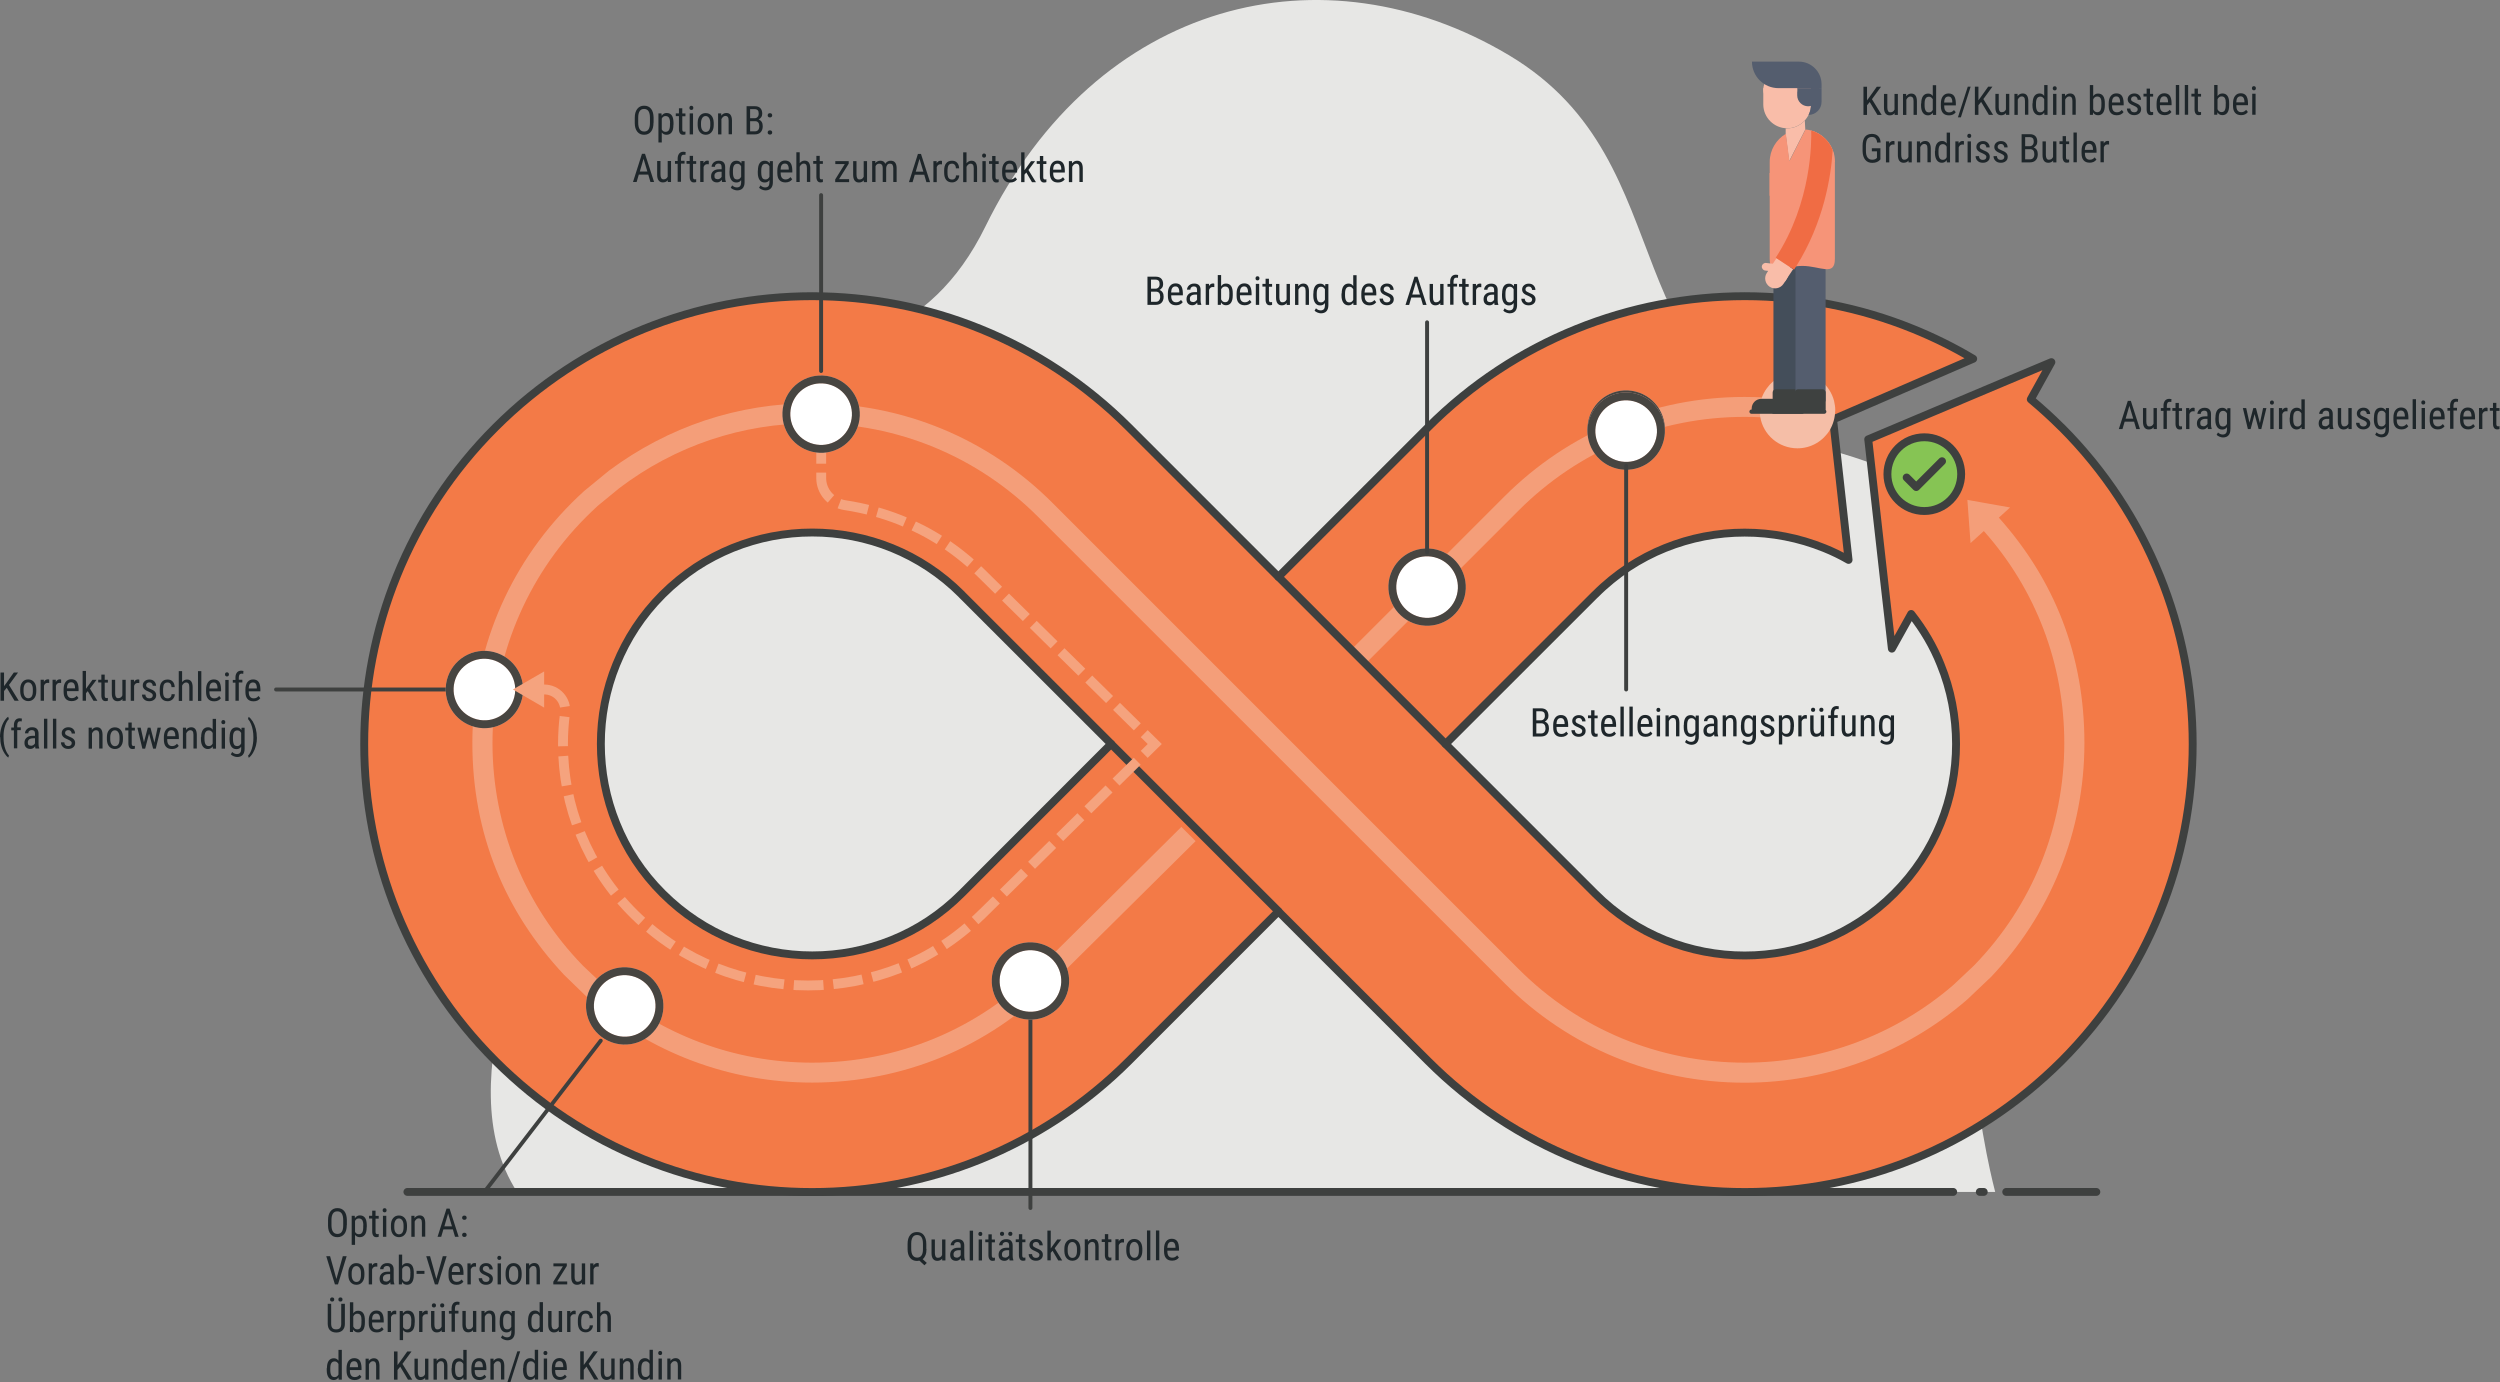 <?xml version="1.0" encoding="UTF-8"?><svg id="a" xmlns="http://www.w3.org/2000/svg" viewBox="0 0 253.56 140.19"><rect x="0" y="0" width="253.56" height="140.19" fill="#808080" stroke="none"/><defs><style>.b{fill:#f5a37e;}.c,.d{fill:#fff;}.e,.d,.f,.g{stroke-miterlimit:10;}.e,.f,.g{stroke:#f5a37e;}.e,.f,.g,.h,.i{fill:none;}.j{fill:#545d6e;}.d{opacity:.84;stroke:#f9bda9;}.d,.k,.l,.h,.i{stroke-width:.8px;}.m{fill:#f69478;}.n{opacity:.53;}.n,.o{fill:#f5bea7;}.p{fill:#1e262a;}.k,.l,.q,.h,.i{stroke-linecap:round;stroke-linejoin:round;}.k,.l,.q,.i{stroke:#3e403f;}.k,.q{fill:#f37a47;}.r{fill:#e7e7e5;}.s{fill:#f9bda9;}.f{stroke-dasharray:0 0 3.01 1;}.l{fill:#86c454;}.t{fill:#444e5a;}.q{stroke-width:.4px;}.g{stroke-dasharray:0 0 2.96 .99;}.h{stroke:#474541;}.u{fill:#f06c44;}.v{fill:#3e4140;}</style></defs><g><path class="r" d="M202.36,120.89s-6.46-23.99,1.89-35.47c8.35-11.48,7.19-32.08-17.37-39.4-24.56-7.32-15.16-29.31-33.87-40.44C134.3-5.56,111.28-.15,99.94,22.98c-11.34,23.13-37.83,5.54-49.1,23.03-9.54,14.8,11.61,22.18,7.79,33.6-3.82,11.41-13.51,29.9-6.19,41.28H202.36Z"/><line class="i" x1="203.48" y1="120.89" x2="212.62" y2="120.89"/><line class="i" x1="201.2" y1="120.89" x2="200.8" y2="120.89"/><line class="i" x1="41.32" y1="120.89" x2="198.1" y2="120.89"/></g><path class="k" d="M219.05,58.37c-2.22-5.48-5.57-10.63-9.97-15.04h-.01c-1-1-2.03-1.93-3.1-2.83l2.09-3.77-4.5,1.89-11.78,4.97-2.3,.97,.03,.23,1.64,14.6,.73,6.4,1.96-3.52c1.25,1.59,2.26,3.3,2.98,5.12,1.05,2.57,1.57,5.32,1.57,8.07s-.52,5.51-1.57,8.08c-1.04,2.58-2.6,4.98-4.71,7.09s-4.51,3.67-7.09,4.71c-2.57,1.04-5.32,1.57-8.07,1.57s-5.51-.53-8.08-1.57c-2.58-1.05-4.98-2.6-7.09-4.71l-15.17-15.17,15.17-15.16h.01c1.06-1.07,2.19-1.97,3.36-2.76,1.19-.78,2.43-1.43,3.72-1.95,2.57-1.04,5.32-1.57,8.08-1.57s5.5,.53,8.07,1.57c.85,.34,1.67,.74,2.47,1.2l-1.46-13.21-.11-1.04,1.51-.65,12.7-5.5c-1.96-1.17-4.01-2.18-6.08-3.02-5.48-2.23-11.29-3.32-17.09-3.33-5.8,.01-11.61,1.11-17.09,3.33-5.48,2.22-10.62,5.56-15.03,9.97t-.01,.01l-15.17,15.16-15.17-15.17c-4.4-4.4-9.55-7.75-15.03-9.97-5.48-2.23-11.29-3.32-17.09-3.33-5.8,.01-11.61,1.11-17.09,3.33-5.48,2.22-10.62,5.57-15.03,9.98-4.42,4.41-7.77,9.56-9.99,15.04-2.22,5.47-3.32,11.28-3.32,17.08s1.11,11.62,3.32,17.09c2.23,5.48,5.57,10.63,9.99,15.04,2.21,2.21,4.59,4.15,7.11,5.81,2.52,1.67,5.18,3.06,7.92,4.17,5.48,2.23,11.29,3.32,17.09,3.32s11.61-1.1,17.09-3.32c5.48-2.22,10.63-5.57,15.04-9.98l15.16-15.16,15.17,15.16c4.41,4.41,9.56,7.77,15.04,9.98,5.48,2.23,11.29,3.32,17.09,3.32s11.61-1.1,17.09-3.32c5.47-2.22,10.62-5.57,15.04-9.98,4.4-4.41,7.76-9.56,9.97-15.04,2.23-5.48,3.33-11.28,3.33-17.09s-1.11-11.61-3.33-17.08Zm-121.52,1.92l15.17,15.16-15.16,15.17h0c-2.11,2.11-4.5,3.67-7.08,4.71-2.57,1.04-5.32,1.57-8.08,1.57s-5.5-.53-8.08-1.57c-2.58-1.05-4.97-2.6-7.09-4.71-2.12-2.11-3.66-4.51-4.7-7.09-1.05-2.57-1.57-5.32-1.57-8.08s.52-5.5,1.57-8.07c1.05-2.58,2.59-4.98,4.7-7.09,1.06-1.06,2.2-1.97,3.37-2.76,1.19-.78,2.44-1.43,3.72-1.95,2.58-1.04,5.32-1.57,8.08-1.57s5.51,.53,8.08,1.57c2.58,1.05,4.97,2.6,7.08,4.71Z"/><g><path class="l" d="M198.91,48.09c0,2.06-1.67,3.74-3.74,3.74s-3.74-1.67-3.74-3.74,1.67-3.74,3.74-3.74,3.74,1.67,3.74,3.74Z"/><polyline class="i" points="196.97 46.78 194.35 49.4 193.38 48.43"/></g><path class="n" d="M185.73,42.03c0,.49-.14,.97-.37,1.36-1.59-.43-3.21-.74-4.85-.92-1.18-.13-2.36-.19-3.56-.19-8.66,0-16.81,3.37-22.93,9.5l-15.52,15.52-1.43-1.43,15.52-15.52c6.51-6.51,15.16-10.09,24.35-10.09h.01c1.35,0,2.69,.08,4.02,.23,1.59,.18,3.15,.47,4.68,.89,.05,.21,.08,.43,.08,.65Z"/><line class="k" x1="129.66" y1="58.5" x2="146.62" y2="75.46"/><line class="k" x1="112.7" y1="75.46" x2="129.66" y2="92.42"/><path class="p" d="M216.45,42.77h-.96l-.22,.75h-.37l.91-2.86h.31l.92,2.86h-.37l-.22-.75Zm-.86-.31h.77l-.39-1.3-.38,1.3Zm2.84,.87c-.11,.15-.28,.23-.5,.23-.19,0-.33-.07-.43-.2-.1-.13-.15-.33-.15-.58v-1.39h.34v1.36c0,.33,.1,.5,.3,.5,.21,0,.35-.09,.43-.28v-1.58h.34v2.13h-.33v-.19Zm1,.19v-1.85h-.27v-.28h.27v-.25c0-.22,.06-.38,.16-.51,.1-.12,.25-.18,.44-.18,.07,0,.14,.01,.21,.03l-.02,.29s-.1-.02-.16-.02c-.2,0-.29,.14-.29,.42v.2h.36v.28h-.36v1.85h-.34Zm1.56-2.64v.52h.32v.28h-.32v1.32c0,.08,.01,.15,.04,.19s.07,.06,.14,.06c.05,0,.09,0,.14-.02v.29c-.08,.03-.16,.04-.24,.04-.14,0-.24-.05-.31-.15-.07-.1-.11-.24-.11-.42v-1.32h-.32v-.28h.32v-.52h.34Zm1.6,.84s-.1-.01-.16-.01c-.18,0-.3,.1-.37,.29v1.52h-.34v-2.13h.33v.22c.1-.17,.23-.26,.4-.26,.05,0,.1,0,.14,.03v.34Zm1.35,1.8s-.04-.12-.04-.23c-.12,.18-.28,.27-.47,.27s-.34-.05-.45-.16c-.11-.11-.16-.26-.16-.46,0-.22,.07-.39,.22-.52,.14-.13,.34-.19,.6-.19h.25v-.23c0-.13-.03-.22-.08-.27s-.14-.08-.25-.08c-.1,0-.19,.03-.25,.09-.07,.06-.1,.14-.1,.24h-.34c0-.11,.03-.21,.1-.31s.15-.18,.26-.23c.11-.06,.23-.08,.36-.08,.22,0,.38,.05,.49,.16,.11,.11,.17,.27,.17,.47v1.07c0,.16,.02,.31,.07,.43v.03h-.36Zm-.46-.28c.08,0,.17-.02,.24-.07,.08-.05,.13-.11,.17-.18v-.51h-.2c-.16,0-.29,.04-.39,.11-.09,.07-.14,.17-.14,.3,0,.12,.02,.21,.07,.26,.05,.05,.13,.08,.24,.08Zm1.22-.88c0-.33,.06-.58,.18-.75s.29-.25,.52-.25c.21,0,.38,.09,.49,.28l.02-.24h.31v2.15c0,.26-.07,.47-.2,.61s-.32,.21-.56,.21c-.1,0-.22-.03-.35-.08s-.23-.12-.29-.19l.14-.24c.14,.14,.3,.21,.47,.21,.29,0,.43-.16,.44-.47v-.28c-.11,.17-.27,.25-.48,.25-.22,0-.39-.08-.51-.25s-.19-.4-.19-.71v-.24Zm.34,.2c0,.24,.04,.41,.1,.53s.18,.17,.34,.17c.17,0,.3-.09,.39-.27v-1.06c-.09-.17-.22-.26-.38-.26s-.27,.06-.34,.17-.11,.28-.11,.52v.21Zm4.17,.35l.32-1.52h.34l-.52,2.13h-.27l-.41-1.52-.4,1.52h-.28l-.51-2.13h.34l.33,1.48,.39-1.48h.27l.4,1.52Zm1.42-2.08c0,.06-.02,.11-.05,.15s-.08,.06-.15,.06-.11-.02-.15-.06-.05-.09-.05-.15,.02-.11,.05-.15c.03-.04,.08-.06,.15-.06s.11,.02,.15,.06c.03,.04,.05,.09,.05,.15Zm-.03,2.69h-.34v-2.13h.34v2.13Zm1.41-1.8s-.1-.01-.16-.01c-.18,0-.3,.1-.37,.29v1.52h-.34v-2.13h.33v.22c.1-.17,.23-.26,.4-.26,.05,0,.1,0,.14,.03v.34Zm.24,.64c0-.33,.06-.58,.18-.75s.3-.26,.52-.26c.2,0,.36,.08,.47,.25v-1.1h.34v3.02h-.32l-.02-.23c-.11,.18-.28,.27-.49,.27s-.39-.09-.51-.26c-.12-.17-.19-.41-.19-.73v-.22Zm.34,.2c0,.24,.04,.41,.11,.53s.18,.17,.34,.17c.17,0,.3-.09,.38-.26v-1.07c-.09-.17-.22-.26-.38-.26s-.27,.06-.34,.17-.11,.28-.11,.52v.21Zm3.7,.96s-.04-.12-.04-.23c-.12,.18-.28,.27-.47,.27s-.34-.05-.45-.16c-.11-.11-.16-.26-.16-.46,0-.22,.07-.39,.22-.52,.14-.13,.34-.19,.6-.19h.25v-.23c0-.13-.03-.22-.08-.27s-.14-.08-.25-.08c-.1,0-.19,.03-.25,.09-.07,.06-.1,.14-.1,.24h-.34c0-.11,.03-.21,.1-.31s.15-.18,.26-.23c.11-.06,.23-.08,.36-.08,.22,0,.38,.05,.49,.16,.11,.11,.17,.27,.17,.47v1.07c0,.16,.02,.31,.07,.43v.03h-.36Zm-.46-.28c.08,0,.17-.02,.24-.07,.08-.05,.13-.11,.17-.18v-.51h-.2c-.16,0-.29,.04-.39,.11-.09,.07-.14,.17-.14,.3,0,.12,.02,.21,.07,.26,.05,.05,.13,.08,.24,.08Zm2.36,.09c-.11,.15-.28,.23-.5,.23-.19,0-.33-.07-.43-.2-.1-.13-.15-.33-.15-.58v-1.39h.34v1.36c0,.33,.1,.5,.3,.5,.21,0,.35-.09,.43-.28v-1.58h.34v2.13h-.33v-.19Zm1.87-.36c0-.07-.03-.14-.08-.19s-.16-.12-.32-.19c-.19-.08-.32-.14-.39-.2-.08-.06-.13-.12-.17-.19s-.06-.15-.06-.25c0-.17,.06-.32,.19-.43,.12-.11,.29-.17,.48-.17,.21,0,.37,.06,.49,.18,.12,.12,.19,.28,.19,.46h-.34c0-.1-.03-.18-.1-.25-.06-.07-.14-.1-.24-.1s-.18,.03-.24,.08c-.06,.05-.09,.12-.09,.21,0,.07,.02,.13,.06,.17,.04,.04,.14,.1,.3,.17,.26,.1,.43,.2,.52,.3,.09,.1,.14,.22,.14,.37,0,.19-.06,.33-.19,.44-.13,.11-.29,.17-.51,.17s-.4-.06-.53-.19c-.14-.13-.21-.29-.21-.48h.35c0,.12,.04,.21,.11,.28s.16,.1,.28,.1c.11,0,.2-.03,.26-.08s.09-.12,.09-.21Zm.72-.62c0-.33,.06-.58,.18-.75s.29-.25,.52-.25c.21,0,.38,.09,.49,.28l.02-.24h.31v2.15c0,.26-.07,.47-.2,.61s-.32,.21-.56,.21c-.1,0-.22-.03-.35-.08s-.23-.12-.29-.19l.14-.24c.14,.14,.3,.21,.47,.21,.29,0,.43-.16,.44-.47v-.28c-.11,.17-.27,.25-.48,.25-.22,0-.39-.08-.51-.25s-.19-.4-.19-.71v-.24Zm.34,.2c0,.24,.04,.41,.1,.53s.18,.17,.34,.17c.17,0,.3-.09,.39-.27v-1.06c-.09-.17-.22-.26-.38-.26s-.27,.06-.34,.17-.11,.28-.11,.52v.21Zm2.44,1c-.26,0-.46-.08-.6-.24-.14-.16-.21-.39-.21-.7v-.26c0-.32,.07-.57,.21-.75,.14-.18,.33-.27,.57-.27s.43,.08,.55,.24,.18,.41,.19,.74v.23h-1.18v.05c0,.23,.04,.39,.13,.5s.21,.16,.37,.16c.1,0,.19-.02,.27-.06,.08-.04,.15-.1,.22-.18l.18,.22c-.15,.21-.38,.32-.68,.32Zm-.04-1.91c-.14,0-.25,.05-.32,.15-.07,.1-.11,.25-.12,.46h.83v-.05c0-.2-.05-.35-.11-.43-.06-.09-.16-.13-.29-.13Zm1.52,1.87h-.34v-3.02h.34v3.02Zm.94-2.69c0,.06-.02,.11-.05,.15s-.08,.06-.15,.06-.11-.02-.15-.06-.05-.09-.05-.15,.02-.11,.05-.15c.03-.04,.08-.06,.15-.06s.11,.02,.15,.06c.03,.04,.05,.09,.05,.15Zm-.03,2.69h-.34v-2.13h.34v2.13Zm1.29,.04c-.26,0-.46-.08-.6-.24-.14-.16-.21-.39-.21-.7v-.26c0-.32,.07-.57,.21-.75,.14-.18,.33-.27,.57-.27s.43,.08,.55,.24,.18,.41,.19,.74v.23h-1.18v.05c0,.23,.04,.39,.13,.5s.21,.16,.37,.16c.1,0,.19-.02,.27-.06,.08-.04,.15-.1,.22-.18l.18,.22c-.15,.21-.38,.32-.68,.32Zm-.04-1.91c-.14,0-.25,.05-.32,.15-.07,.1-.11,.25-.12,.46h.83v-.05c0-.2-.05-.35-.11-.43-.06-.09-.16-.13-.29-.13Zm1.3,1.87v-1.85h-.27v-.28h.27v-.25c0-.22,.06-.38,.16-.51,.1-.12,.25-.18,.44-.18,.07,0,.14,.01,.21,.03l-.02,.29s-.1-.02-.16-.02c-.2,0-.29,.14-.29,.42v.2h.36v.28h-.36v1.85h-.34Zm1.82,.04c-.26,0-.46-.08-.6-.24-.14-.16-.21-.39-.21-.7v-.26c0-.32,.07-.57,.21-.75,.14-.18,.33-.27,.57-.27s.43,.08,.55,.24,.18,.41,.19,.74v.23h-1.18v.05c0,.23,.04,.39,.13,.5s.21,.16,.37,.16c.1,0,.19-.02,.27-.06,.08-.04,.15-.1,.22-.18l.18,.22c-.15,.21-.38,.32-.68,.32Zm-.04-1.91c-.14,0-.25,.05-.32,.15-.07,.1-.11,.25-.12,.46h.83v-.05c0-.2-.05-.35-.11-.43-.06-.09-.16-.13-.29-.13Zm2.02,.07s-.1-.01-.16-.01c-.18,0-.3,.1-.37,.29v1.52h-.34v-2.13h.33v.22c.1-.17,.23-.26,.4-.26,.05,0,.1,0,.14,.03v.34Zm.89-.84v.52h.32v.28h-.32v1.32c0,.08,.01,.15,.04,.19s.07,.06,.14,.06c.05,0,.09,0,.14-.02v.29c-.08,.03-.16,.04-.24,.04-.14,0-.24-.05-.31-.15-.07-.1-.11-.24-.11-.42v-1.32h-.32v-.28h.32v-.52h.34Z"/><path class="p" d="M.69,69.75l-.28,.34v.98H.05v-2.86H.41v1.38l.23-.31,.76-1.07h.43l-.92,1.26,.99,1.6h-.43l-.79-1.32Zm1.36,.16c0-.31,.07-.55,.22-.73,.15-.18,.34-.27,.59-.27s.44,.09,.59,.26,.22,.42,.23,.72v.22c0,.31-.07,.55-.22,.73-.15,.18-.35,.27-.59,.27s-.44-.09-.59-.26-.22-.41-.23-.71v-.23Zm.34,.2c0,.22,.04,.39,.13,.52,.08,.12,.2,.19,.34,.19,.3,0,.46-.22,.47-.66v-.24c0-.22-.04-.39-.13-.52-.09-.13-.2-.19-.34-.19s-.25,.06-.34,.19c-.08,.13-.13,.3-.13,.51v.2Zm2.6-.84s-.1-.01-.16-.01c-.18,0-.3,.1-.37,.29v1.52h-.34v-2.13h.33v.22c.1-.17,.23-.26,.4-.26,.05,0,.1,0,.14,.03v.34Zm1.21,0s-.1-.01-.16-.01c-.18,0-.3,.1-.37,.29v1.52h-.34v-2.13h.33v.22c.1-.17,.23-.26,.4-.26,.05,0,.1,0,.14,.03v.34Zm1.06,1.84c-.26,0-.46-.08-.6-.24-.14-.16-.21-.39-.21-.7v-.26c0-.32,.07-.57,.21-.75,.14-.18,.33-.27,.57-.27s.43,.08,.55,.24,.18,.41,.19,.74v.23h-1.18v.05c0,.23,.04,.39,.13,.5s.21,.16,.37,.16c.1,0,.19-.02,.27-.06,.08-.04,.15-.1,.22-.18l.18,.22c-.15,.21-.38,.32-.68,.32Zm-.04-1.91c-.14,0-.25,.05-.32,.15-.07,.1-.11,.25-.12,.46h.83v-.05c0-.2-.05-.35-.11-.43-.06-.09-.16-.13-.29-.13Zm1.68,.9l-.18,.21v.76h-.34v-3.02h.34v1.81l.66-.91h.41l-.67,.89,.76,1.24h-.4l-.57-.97Zm1.72-1.67v.52h.32v.28h-.32v1.32c0,.08,.01,.15,.04,.19s.07,.06,.14,.06c.05,0,.09,0,.14-.02v.29c-.08,.03-.16,.04-.24,.04-.14,0-.24-.05-.31-.15-.07-.1-.11-.24-.11-.42v-1.32h-.32v-.28h.32v-.52h.34Zm1.8,2.46c-.11,.15-.28,.23-.5,.23-.19,0-.33-.07-.43-.2-.1-.13-.15-.33-.15-.58v-1.39h.34v1.36c0,.33,.1,.5,.3,.5,.21,0,.35-.09,.43-.28v-1.58h.34v2.13h-.33v-.19Zm1.71-1.61s-.1-.01-.16-.01c-.18,0-.3,.1-.37,.29v1.52h-.34v-2.13h.33v.22c.1-.17,.23-.26,.4-.26,.05,0,.1,0,.14,.03v.34Zm1.37,1.26c0-.07-.03-.14-.08-.19s-.16-.12-.32-.19c-.19-.08-.32-.14-.39-.2-.08-.06-.13-.12-.17-.19s-.06-.15-.06-.25c0-.17,.06-.32,.19-.43,.12-.11,.29-.17,.48-.17,.21,0,.37,.06,.49,.18,.12,.12,.19,.28,.19,.46h-.34c0-.1-.03-.18-.1-.25-.06-.07-.14-.1-.24-.1s-.18,.03-.24,.08c-.06,.05-.09,.12-.09,.21,0,.07,.02,.13,.06,.17,.04,.04,.14,.1,.3,.17,.26,.1,.43,.2,.52,.3,.09,.1,.14,.22,.14,.37,0,.19-.06,.33-.19,.44-.13,.11-.29,.17-.51,.17s-.4-.06-.53-.19c-.14-.13-.21-.29-.21-.48h.35c0,.12,.04,.21,.11,.28s.16,.1,.28,.1c.11,0,.2-.03,.26-.08s.09-.12,.09-.21Zm1.52,.29c.11,0,.21-.04,.27-.11,.07-.07,.11-.17,.11-.31h.33c0,.2-.08,.37-.22,.51-.14,.13-.3,.2-.5,.2-.26,0-.46-.08-.6-.25-.14-.17-.21-.41-.21-.74v-.23c0-.32,.07-.57,.21-.73,.14-.17,.33-.25,.6-.25,.21,0,.39,.07,.51,.21,.13,.14,.19,.33,.2,.56h-.33c0-.16-.05-.28-.11-.35-.07-.08-.16-.12-.28-.12-.15,0-.27,.05-.34,.15s-.11,.27-.12,.5v.27c0,.25,.04,.43,.11,.53s.19,.16,.35,.16Zm1.45-1.65c.13-.17,.3-.26,.5-.26,.37,0,.56,.25,.57,.75v1.41h-.34v-1.4c0-.17-.03-.29-.08-.35-.05-.07-.14-.11-.25-.11-.09,0-.16,.03-.23,.09-.07,.06-.12,.13-.17,.23v1.55h-.34v-3.02h.34v1.11Zm1.95,1.91h-.34v-3.02h.34v3.02Zm1.29,.04c-.26,0-.46-.08-.6-.24-.14-.16-.21-.39-.21-.7v-.26c0-.32,.07-.57,.21-.75,.14-.18,.33-.27,.57-.27s.43,.08,.55,.24,.18,.41,.19,.74v.23h-1.18v.05c0,.23,.04,.39,.13,.5s.21,.16,.37,.16c.1,0,.19-.02,.27-.06,.08-.04,.15-.1,.22-.18l.18,.22c-.15,.21-.38,.32-.68,.32Zm-.04-1.91c-.14,0-.25,.05-.32,.15-.07,.1-.11,.25-.12,.46h.83v-.05c0-.2-.05-.35-.11-.43-.06-.09-.16-.13-.29-.13Zm1.55-.82c0,.06-.02,.11-.05,.15s-.08,.06-.15,.06-.11-.02-.15-.06-.05-.09-.05-.15,.02-.11,.05-.15c.03-.04,.08-.06,.15-.06s.11,.02,.15,.06c.03,.04,.05,.09,.05,.15Zm-.03,2.69h-.34v-2.13h.34v2.13Zm.69,0v-1.85h-.27v-.28h.27v-.25c0-.22,.06-.38,.16-.51,.1-.12,.25-.18,.44-.18,.07,0,.14,.01,.21,.03l-.02,.29s-.1-.02-.16-.02c-.2,0-.29,.14-.29,.42v.2h.36v.28h-.36v1.85h-.34Zm1.82,.04c-.26,0-.46-.08-.6-.24-.14-.16-.21-.39-.21-.7v-.26c0-.32,.07-.57,.21-.75,.14-.18,.33-.27,.57-.27s.43,.08,.55,.24,.18,.41,.19,.74v.23h-1.18v.05c0,.23,.04,.39,.13,.5s.21,.16,.37,.16c.1,0,.19-.02,.27-.06,.08-.04,.15-.1,.22-.18l.18,.22c-.15,.21-.38,.32-.68,.32Zm-.04-1.91c-.14,0-.25,.05-.32,.15-.07,.1-.11,.25-.12,.46h.83v-.05c0-.2-.05-.35-.11-.43-.06-.09-.16-.13-.29-.13Z"/><path class="p" d="M0,74.76c0-.34,.05-.67,.14-.97,.09-.3,.22-.57,.39-.8,.1-.14,.2-.24,.3-.3l.07,.24c-.16,.15-.28,.38-.38,.68-.1,.3-.16,.64-.16,1.01v.16c0,.46,.06,.87,.19,1.22,.1,.27,.22,.47,.36,.62l-.07,.22c-.12-.08-.24-.21-.36-.4-.31-.47-.46-1.03-.46-1.69Zm1.41,1.16v-1.85h-.27v-.28h.27v-.25c0-.22,.06-.38,.16-.51,.1-.12,.25-.18,.44-.18,.07,0,.14,.01,.21,.03l-.02,.29s-.1-.02-.16-.02c-.2,0-.29,.14-.29,.42v.2h.36v.28h-.36v1.85h-.34Zm2.19,0s-.04-.12-.04-.23c-.12,.18-.28,.27-.47,.27s-.34-.05-.45-.16c-.11-.11-.16-.26-.16-.46,0-.22,.07-.39,.22-.52,.14-.13,.34-.19,.6-.19h.25v-.23c0-.13-.03-.22-.08-.27s-.14-.08-.25-.08c-.1,0-.19,.03-.25,.09-.07,.06-.1,.14-.1,.24h-.34c0-.11,.03-.21,.1-.31s.15-.18,.26-.23c.11-.06,.23-.08,.36-.08,.22,0,.38,.05,.49,.16,.11,.11,.17,.27,.17,.47v1.07c0,.16,.02,.31,.07,.43v.03h-.36Zm-.46-.28c.08,0,.17-.02,.24-.07,.08-.05,.13-.11,.17-.18v-.51h-.2c-.16,0-.29,.04-.39,.11-.09,.07-.14,.17-.14,.3,0,.12,.02,.21,.07,.26,.05,.05,.13,.08,.24,.08Zm1.66,.28h-.34v-3.02h.34v3.02Zm.91,0h-.34v-3.02h.34v3.02Zm1.57-.54c0-.07-.03-.14-.08-.19s-.16-.12-.32-.19c-.19-.08-.32-.14-.39-.2-.08-.06-.13-.12-.17-.19s-.06-.15-.06-.25c0-.17,.06-.32,.19-.43,.12-.11,.29-.17,.48-.17,.21,0,.37,.06,.49,.18,.12,.12,.19,.28,.19,.46h-.34c0-.1-.03-.18-.1-.25-.06-.07-.14-.1-.24-.1s-.18,.03-.24,.08c-.06,.05-.09,.12-.09,.21,0,.07,.02,.13,.06,.17,.04,.04,.14,.1,.3,.17,.26,.1,.43,.2,.52,.3,.09,.1,.14,.22,.14,.37,0,.19-.06,.33-.19,.44-.13,.11-.29,.17-.51,.17s-.4-.06-.53-.19c-.14-.13-.21-.29-.21-.48h.35c0,.12,.04,.21,.11,.28s.16,.1,.28,.1c.11,0,.2-.03,.26-.08s.09-.12,.09-.21Zm2.03-1.58v.23c.14-.18,.31-.27,.52-.27,.37,0,.56,.25,.57,.75v1.41h-.34v-1.4c0-.17-.03-.29-.08-.35-.05-.07-.14-.11-.25-.11-.09,0-.16,.03-.23,.09-.07,.06-.12,.13-.17,.23v1.55h-.34v-2.13h.33Zm1.53,.97c0-.31,.07-.55,.22-.73,.15-.18,.34-.27,.59-.27s.44,.09,.59,.26,.22,.42,.23,.72v.22c0,.31-.07,.55-.22,.73-.15,.18-.35,.27-.59,.27s-.44-.09-.59-.26-.22-.41-.23-.71v-.23Zm.34,.2c0,.22,.04,.39,.13,.52,.08,.12,.2,.19,.34,.19,.3,0,.46-.22,.47-.66v-.24c0-.22-.04-.39-.13-.52-.09-.13-.2-.19-.34-.19s-.25,.06-.34,.19c-.08,.13-.13,.3-.13,.51v.2Zm2.18-1.68v.52h.32v.28h-.32v1.32c0,.08,.01,.15,.04,.19s.07,.06,.14,.06c.05,0,.09,0,.14-.02v.29c-.08,.03-.16,.04-.24,.04-.14,0-.24-.05-.31-.15-.07-.1-.11-.24-.11-.42v-1.32h-.32v-.28h.32v-.52h.34Zm2.3,2.03l.32-1.52h.34l-.52,2.13h-.27l-.41-1.52-.4,1.52h-.28l-.51-2.13h.34l.33,1.48,.39-1.48h.27l.4,1.52Zm1.77,.65c-.26,0-.46-.08-.6-.24-.14-.16-.21-.39-.21-.7v-.26c0-.32,.07-.57,.21-.75,.14-.18,.33-.27,.57-.27s.43,.08,.55,.24,.18,.41,.19,.74v.23h-1.18v.05c0,.23,.04,.39,.13,.5s.21,.16,.37,.16c.1,0,.19-.02,.27-.06,.08-.04,.15-.1,.22-.18l.18,.22c-.15,.21-.38,.32-.68,.32Zm-.04-1.91c-.14,0-.25,.05-.32,.15-.07,.1-.11,.25-.12,.46h.83v-.05c0-.2-.05-.35-.11-.43-.06-.09-.16-.13-.29-.13Zm1.48-.26v.23c.14-.18,.31-.27,.52-.27,.37,0,.56,.25,.57,.75v1.41h-.34v-1.4c0-.17-.03-.29-.08-.35-.05-.07-.14-.11-.25-.11-.09,0-.16,.03-.23,.09-.07,.06-.12,.13-.17,.23v1.55h-.34v-2.13h.33Zm1.53,.97c0-.33,.06-.58,.18-.75s.3-.26,.52-.26c.2,0,.36,.08,.47,.25v-1.1h.34v3.02h-.32l-.02-.23c-.11,.18-.28,.27-.49,.27s-.39-.09-.51-.26c-.12-.17-.19-.41-.19-.73v-.22Zm.34,.2c0,.24,.04,.41,.11,.53s.18,.17,.34,.17c.17,0,.3-.09,.38-.26v-1.07c-.09-.17-.22-.26-.38-.26s-.27,.06-.34,.17-.11,.28-.11,.52v.21Zm2.11-1.73c0,.06-.02,.11-.05,.15s-.08,.06-.15,.06-.11-.02-.15-.06-.05-.09-.05-.15,.02-.11,.05-.15c.03-.04,.08-.06,.15-.06s.11,.02,.15,.06c.03,.04,.05,.09,.05,.15Zm-.03,2.69h-.34v-2.13h.34v2.13Zm.47-1.16c0-.33,.06-.58,.18-.75s.29-.25,.52-.25c.21,0,.38,.09,.49,.28l.02-.24h.31v2.15c0,.26-.07,.47-.2,.61s-.32,.21-.56,.21c-.1,0-.22-.03-.35-.08s-.23-.12-.29-.19l.14-.24c.14,.14,.3,.21,.47,.21,.29,0,.43-.16,.44-.47v-.28c-.11,.17-.27,.25-.48,.25-.22,0-.39-.08-.51-.25s-.19-.4-.19-.71v-.24Zm.34,.2c0,.24,.04,.41,.1,.53s.18,.17,.34,.17c.17,0,.3-.09,.39-.27v-1.06c-.09-.17-.22-.26-.38-.26s-.27,.06-.34,.17-.11,.28-.11,.52v.21Zm2.43-.18c0,.58-.13,1.1-.39,1.55-.14,.24-.29,.41-.44,.52l-.07-.22c.16-.16,.29-.4,.39-.73,.1-.33,.15-.68,.15-1.07v-.07c0-.5-.08-.94-.24-1.34-.09-.22-.19-.38-.31-.51l.07-.22c.14,.1,.28,.26,.42,.48,.27,.46,.41,.99,.41,1.61Z"/><path class="p" d="M155.46,74.7v-2.86h.81c.26,0,.45,.06,.58,.19,.13,.13,.2,.32,.2,.57,0,.13-.03,.25-.1,.35-.07,.1-.16,.18-.27,.24,.13,.04,.23,.12,.31,.24,.08,.12,.11,.27,.11,.44,0,.26-.07,.46-.21,.61-.14,.15-.34,.22-.6,.22h-.83Zm.36-1.64h.46c.12,0,.22-.04,.3-.13,.08-.08,.11-.2,.11-.34,0-.16-.03-.27-.1-.34-.07-.07-.17-.11-.32-.11h-.45v.91Zm0,.3v1.03h.49c.14,0,.24-.04,.32-.13s.12-.22,.12-.38c0-.34-.14-.52-.43-.52h-.49Zm2.52,1.38c-.26,0-.46-.08-.6-.24-.14-.16-.21-.39-.21-.7v-.26c0-.32,.07-.57,.21-.75,.14-.18,.33-.27,.57-.27s.43,.08,.55,.24,.18,.41,.19,.74v.23h-1.18v.05c0,.23,.04,.39,.13,.5s.21,.16,.37,.16c.1,0,.19-.02,.27-.06,.08-.04,.15-.1,.22-.18l.18,.22c-.15,.21-.38,.32-.68,.32Zm-.04-1.91c-.14,0-.25,.05-.32,.15-.07,.1-.11,.25-.12,.46h.83v-.05c0-.2-.05-.35-.11-.43-.06-.09-.16-.13-.29-.13Zm2.18,1.32c0-.07-.03-.14-.08-.19s-.16-.12-.32-.19c-.19-.08-.32-.14-.39-.2-.08-.06-.13-.12-.17-.19s-.06-.15-.06-.25c0-.17,.06-.32,.19-.43,.12-.11,.29-.17,.48-.17,.21,0,.37,.06,.49,.18,.12,.12,.19,.28,.19,.46h-.34c0-.1-.03-.18-.1-.25-.06-.07-.14-.1-.24-.1s-.18,.03-.24,.08c-.06,.05-.09,.12-.09,.21,0,.07,.02,.13,.06,.17,.04,.04,.14,.1,.3,.17,.26,.1,.43,.2,.52,.3,.09,.1,.14,.22,.14,.37,0,.19-.06,.33-.19,.44-.13,.11-.29,.17-.51,.17s-.4-.06-.53-.19c-.14-.13-.21-.29-.21-.48h.35c0,.12,.04,.21,.11,.28s.16,.1,.28,.1c.11,0,.2-.03,.26-.08s.09-.12,.09-.21Zm1.24-2.1v.52h.32v.28h-.32v1.32c0,.08,.01,.15,.04,.19s.07,.06,.14,.06c.05,0,.09,0,.14-.02v.29c-.08,.03-.16,.04-.24,.04-.14,0-.24-.05-.31-.15-.07-.1-.11-.24-.11-.42v-1.32h-.32v-.28h.32v-.52h.34Zm1.48,2.68c-.26,0-.46-.08-.6-.24-.14-.16-.21-.39-.21-.7v-.26c0-.32,.07-.57,.21-.75,.14-.18,.33-.27,.57-.27s.43,.08,.55,.24,.18,.41,.19,.74v.23h-1.18v.05c0,.23,.04,.39,.13,.5s.21,.16,.37,.16c.1,0,.19-.02,.27-.06,.08-.04,.15-.1,.22-.18l.18,.22c-.15,.21-.38,.32-.68,.32Zm-.04-1.91c-.14,0-.25,.05-.32,.15-.07,.1-.11,.25-.12,.46h.83v-.05c0-.2-.05-.35-.11-.43-.06-.09-.16-.13-.29-.13Zm1.53,1.87h-.34v-3.02h.34v3.02Zm.91,0h-.34v-3.02h.34v3.02Zm1.29,.04c-.26,0-.46-.08-.6-.24-.14-.16-.21-.39-.21-.7v-.26c0-.32,.07-.57,.21-.75,.14-.18,.33-.27,.57-.27s.43,.08,.55,.24,.18,.41,.19,.74v.23h-1.18v.05c0,.23,.04,.39,.13,.5s.21,.16,.37,.16c.1,0,.19-.02,.27-.06,.08-.04,.15-.1,.22-.18l.18,.22c-.15,.21-.38,.32-.68,.32Zm-.04-1.91c-.14,0-.25,.05-.32,.15-.07,.1-.11,.25-.12,.46h.83v-.05c0-.2-.05-.35-.11-.43-.06-.09-.16-.13-.29-.13Zm1.55-.82c0,.06-.02,.11-.05,.15s-.08,.06-.15,.06-.11-.02-.15-.06-.05-.09-.05-.15,.02-.11,.05-.15c.03-.04,.08-.06,.15-.06s.11,.02,.15,.06c.03,.04,.05,.09,.05,.15Zm-.03,2.69h-.34v-2.13h.34v2.13Zm.87-2.13v.23c.14-.18,.31-.27,.52-.27,.37,0,.56,.25,.57,.75v1.41h-.34v-1.4c0-.17-.03-.29-.08-.35-.05-.07-.14-.11-.25-.11-.09,0-.16,.03-.23,.09-.07,.06-.12,.13-.17,.23v1.55h-.34v-2.13h.33Zm1.54,.97c0-.33,.06-.58,.18-.75s.29-.25,.52-.25c.21,0,.38,.09,.49,.28l.02-.24h.31v2.15c0,.26-.07,.47-.2,.61s-.32,.21-.56,.21c-.1,0-.22-.03-.35-.08s-.23-.12-.29-.19l.14-.24c.14,.14,.3,.21,.47,.21,.29,0,.43-.16,.44-.47v-.28c-.11,.17-.27,.25-.48,.25-.22,0-.39-.08-.51-.25s-.19-.4-.19-.71v-.24Zm.34,.2c0,.24,.04,.41,.1,.53s.18,.17,.34,.17c.17,0,.3-.09,.39-.27v-1.06c-.09-.17-.22-.26-.38-.26s-.27,.06-.34,.17-.11,.28-.11,.52v.21Zm2.77,.96s-.04-.12-.04-.23c-.12,.18-.28,.27-.47,.27s-.34-.05-.45-.16c-.11-.11-.16-.26-.16-.46,0-.22,.07-.39,.22-.52,.14-.13,.34-.19,.6-.19h.25v-.23c0-.13-.03-.22-.08-.27s-.14-.08-.25-.08c-.1,0-.19,.03-.25,.09-.07,.06-.1,.14-.1,.24h-.34c0-.11,.03-.21,.1-.31s.15-.18,.26-.23c.11-.06,.23-.08,.36-.08,.22,0,.38,.05,.49,.16,.11,.11,.17,.27,.17,.47v1.07c0,.16,.02,.31,.07,.43v.03h-.36Zm-.46-.28c.08,0,.17-.02,.24-.07,.08-.05,.13-.11,.17-.18v-.51h-.2c-.16,0-.29,.04-.39,.11-.09,.07-.14,.17-.14,.3,0,.12,.02,.21,.07,.26,.05,.05,.13,.08,.24,.08Zm1.61-1.85v.23c.14-.18,.31-.27,.52-.27,.37,0,.56,.25,.57,.75v1.41h-.34v-1.4c0-.17-.03-.29-.08-.35-.05-.07-.14-.11-.25-.11-.09,0-.16,.03-.23,.09-.07,.06-.12,.13-.17,.23v1.55h-.34v-2.13h.33Zm1.54,.97c0-.33,.06-.58,.18-.75s.29-.25,.52-.25c.21,0,.38,.09,.49,.28l.02-.24h.31v2.15c0,.26-.07,.47-.2,.61s-.32,.21-.56,.21c-.1,0-.22-.03-.35-.08s-.23-.12-.29-.19l.14-.24c.14,.14,.3,.21,.47,.21,.29,0,.43-.16,.44-.47v-.28c-.11,.17-.27,.25-.48,.25-.22,0-.39-.08-.51-.25s-.19-.4-.19-.71v-.24Zm.34,.2c0,.24,.04,.41,.1,.53s.18,.17,.34,.17c.17,0,.3-.09,.39-.27v-1.06c-.09-.17-.22-.26-.38-.26s-.27,.06-.34,.17-.11,.28-.11,.52v.21Zm2.71,.42c0-.07-.03-.14-.08-.19s-.16-.12-.32-.19c-.19-.08-.32-.14-.39-.2-.08-.06-.13-.12-.17-.19s-.06-.15-.06-.25c0-.17,.06-.32,.19-.43,.12-.11,.29-.17,.48-.17,.21,0,.37,.06,.49,.18,.12,.12,.19,.28,.19,.46h-.34c0-.1-.03-.18-.1-.25-.06-.07-.14-.1-.24-.1s-.18,.03-.24,.08c-.06,.05-.09,.12-.09,.21,0,.07,.02,.13,.06,.17,.04,.04,.14,.1,.3,.17,.26,.1,.43,.2,.52,.3,.09,.1,.14,.22,.14,.37,0,.19-.06,.33-.19,.44-.13,.11-.29,.17-.51,.17s-.4-.06-.53-.19c-.14-.13-.21-.29-.21-.48h.35c0,.12,.04,.21,.11,.28s.16,.1,.28,.1c.11,0,.2-.03,.26-.08s.09-.12,.09-.21Zm2.31-.42c0,.34-.06,.59-.18,.75s-.29,.25-.51,.25-.38-.08-.49-.24v1.02h-.34v-2.95h.31l.02,.24c.12-.18,.28-.28,.5-.28,.23,0,.4,.08,.52,.24s.17,.41,.18,.73v.23Zm-.34-.2c0-.24-.04-.41-.11-.53-.07-.11-.19-.17-.35-.17s-.29,.08-.38,.25v1.11c.08,.16,.21,.24,.38,.24,.16,0,.27-.06,.34-.17s.11-.29,.11-.52v-.21Zm1.66-.64s-.1-.01-.16-.01c-.18,0-.3,.1-.37,.29v1.52h-.34v-2.13h.33v.22c.1-.17,.23-.26,.4-.26,.05,0,.1,0,.14,.03v.34Zm1.42,1.61c-.11,.15-.28,.23-.5,.23-.19,0-.33-.07-.43-.2-.1-.13-.15-.33-.15-.58v-1.39h.34v1.36c0,.33,.1,.5,.3,.5,.21,0,.35-.09,.43-.28v-1.58h.34v2.13h-.33v-.19Zm-1-2.51c0-.06,.02-.11,.05-.15,.04-.04,.09-.06,.16-.06s.12,.02,.16,.06c.04,.04,.05,.09,.05,.15s-.02,.11-.05,.15-.09,.06-.16,.06-.12-.02-.16-.06c-.04-.04-.05-.09-.05-.15Zm.84,0c0-.06,.02-.11,.05-.15,.04-.04,.09-.06,.16-.06s.12,.02,.16,.06c.04,.04,.05,.09,.05,.15s-.02,.11-.05,.15-.09,.06-.16,.06-.12-.02-.16-.06c-.04-.04-.05-.09-.05-.15Zm1.17,2.69v-1.85h-.27v-.28h.27v-.25c0-.22,.06-.38,.16-.51,.1-.12,.25-.18,.44-.18,.07,0,.14,.01,.21,.03l-.02,.29s-.1-.02-.16-.02c-.2,0-.29,.14-.29,.42v.2h.36v.28h-.36v1.85h-.34Zm2.18-.19c-.11,.15-.28,.23-.5,.23-.19,0-.33-.07-.43-.2-.1-.13-.15-.33-.15-.58v-1.39h.34v1.36c0,.33,.1,.5,.3,.5,.21,0,.35-.09,.43-.28v-1.58h.34v2.13h-.33v-.19Zm1.17-1.94v.23c.14-.18,.31-.27,.52-.27,.37,0,.56,.25,.57,.75v1.41h-.34v-1.4c0-.17-.03-.29-.08-.35-.05-.07-.14-.11-.25-.11-.09,0-.16,.03-.23,.09-.07,.06-.12,.13-.17,.23v1.55h-.34v-2.13h.33Zm1.54,.97c0-.33,.06-.58,.18-.75s.29-.25,.52-.25c.21,0,.38,.09,.49,.28l.02-.24h.31v2.15c0,.26-.07,.47-.2,.61s-.32,.21-.56,.21c-.1,0-.22-.03-.35-.08s-.23-.12-.29-.19l.14-.24c.14,.14,.3,.21,.47,.21,.29,0,.43-.16,.44-.47v-.28c-.11,.17-.27,.25-.48,.25-.22,0-.39-.08-.51-.25s-.19-.4-.19-.71v-.24Zm.34,.2c0,.24,.04,.41,.1,.53s.18,.17,.34,.17c.17,0,.3-.09,.39-.27v-1.06c-.09-.17-.22-.26-.38-.26s-.27,.06-.34,.17-.11,.28-.11,.52v.21Z"/><path class="p" d="M116.38,30.92v-2.86h.81c.26,0,.45,.06,.58,.19,.13,.13,.2,.32,.2,.57,0,.13-.03,.25-.1,.35-.07,.1-.16,.18-.27,.24,.13,.04,.23,.12,.31,.24,.08,.12,.11,.27,.11,.44,0,.26-.07,.46-.21,.61-.14,.15-.34,.22-.6,.22h-.83Zm.36-1.64h.46c.12,0,.22-.04,.3-.13,.08-.08,.11-.2,.11-.34,0-.16-.03-.27-.1-.34-.07-.07-.17-.11-.32-.11h-.45v.91Zm0,.3v1.03h.49c.14,0,.24-.04,.32-.13s.12-.22,.12-.38c0-.34-.14-.52-.43-.52h-.49Zm2.52,1.38c-.26,0-.46-.08-.6-.24-.14-.16-.21-.39-.21-.7v-.26c0-.32,.07-.57,.21-.75,.14-.18,.33-.27,.57-.27s.43,.08,.55,.24,.18,.41,.19,.74v.23h-1.18v.05c0,.23,.04,.39,.13,.5s.21,.16,.37,.16c.1,0,.19-.02,.27-.06,.08-.04,.15-.1,.22-.18l.18,.22c-.15,.21-.38,.32-.68,.32Zm-.04-1.91c-.14,0-.25,.05-.32,.15-.07,.1-.11,.25-.12,.46h.83v-.05c0-.2-.05-.35-.11-.43-.06-.09-.16-.13-.29-.13Zm2.24,1.87s-.04-.12-.04-.23c-.12,.18-.28,.27-.47,.27s-.34-.05-.45-.16c-.11-.11-.16-.26-.16-.46,0-.22,.07-.39,.22-.52,.14-.13,.34-.19,.6-.19h.25v-.23c0-.13-.03-.22-.08-.27s-.14-.08-.25-.08c-.1,0-.19,.03-.25,.09-.07,.06-.1,.14-.1,.24h-.34c0-.11,.03-.21,.1-.31s.15-.18,.26-.23c.11-.06,.23-.08,.36-.08,.22,0,.38,.05,.49,.16,.11,.11,.17,.27,.17,.47v1.07c0,.16,.02,.31,.07,.43v.03h-.36Zm-.46-.28c.08,0,.17-.02,.24-.07,.08-.05,.13-.11,.17-.18v-.51h-.2c-.16,0-.29,.04-.39,.11-.09,.07-.14,.17-.14,.3,0,.12,.02,.21,.07,.26,.05,.05,.13,.08,.24,.08Zm2.16-1.52s-.1-.01-.16-.01c-.18,0-.3,.1-.37,.29v1.52h-.34v-2.13h.33v.22c.1-.17,.23-.26,.4-.26,.05,0,.1,0,.14,.03v.34Zm1.87,.84c0,.33-.06,.58-.18,.75s-.29,.25-.51,.25-.39-.1-.5-.29l-.02,.25h-.31v-3.02h.34v1.13c.11-.18,.28-.27,.49-.27,.23,0,.4,.08,.52,.25s.17,.41,.17,.75v.21Zm-.34-.2c0-.25-.03-.43-.1-.54s-.18-.16-.34-.16c-.18,0-.31,.1-.4,.29v1.01c.09,.19,.22,.29,.4,.29,.16,0,.27-.06,.33-.17s.1-.28,.1-.51v-.21Zm1.54,1.2c-.26,0-.46-.08-.6-.24-.14-.16-.21-.39-.21-.7v-.26c0-.32,.07-.57,.21-.75,.14-.18,.33-.27,.57-.27s.43,.08,.55,.24,.18,.41,.19,.74v.23h-1.18v.05c0,.23,.04,.39,.13,.5s.21,.16,.37,.16c.1,0,.19-.02,.27-.06,.08-.04,.15-.1,.22-.18l.18,.22c-.15,.21-.38,.32-.68,.32Zm-.04-1.91c-.14,0-.25,.05-.32,.15-.07,.1-.11,.25-.12,.46h.83v-.05c0-.2-.05-.35-.11-.43-.06-.09-.16-.13-.29-.13Zm1.55-.82c0,.06-.02,.11-.05,.15s-.08,.06-.15,.06-.11-.02-.15-.06-.05-.09-.05-.15,.02-.11,.05-.15c.03-.04,.08-.06,.15-.06s.11,.02,.15,.06c.03,.04,.05,.09,.05,.15Zm-.03,2.69h-.34v-2.13h.34v2.13Zm.99-2.64v.52h.32v.28h-.32v1.32c0,.08,.01,.15,.04,.19s.07,.06,.14,.06c.05,0,.09,0,.14-.02v.29c-.08,.03-.16,.04-.24,.04-.14,0-.24-.05-.31-.15-.07-.1-.11-.24-.11-.42v-1.32h-.32v-.28h.32v-.52h.34Zm1.8,2.46c-.11,.15-.28,.23-.5,.23-.19,0-.33-.07-.43-.2-.1-.13-.15-.33-.15-.58v-1.39h.34v1.36c0,.33,.1,.5,.3,.5,.21,0,.35-.09,.43-.28v-1.58h.34v2.13h-.33v-.19Zm1.17-1.94v.23c.14-.18,.31-.27,.52-.27,.37,0,.56,.25,.57,.75v1.41h-.34v-1.4c0-.17-.03-.29-.08-.35-.05-.07-.14-.11-.25-.11-.09,0-.16,.03-.23,.09-.07,.06-.12,.13-.17,.23v1.55h-.34v-2.13h.33Zm1.54,.97c0-.33,.06-.58,.18-.75s.29-.25,.52-.25c.21,0,.38,.09,.49,.28l.02-.24h.31v2.15c0,.26-.07,.47-.2,.61s-.32,.21-.56,.21c-.1,0-.22-.03-.35-.08s-.23-.12-.29-.19l.14-.24c.14,.14,.3,.21,.47,.21,.29,0,.43-.16,.44-.47v-.28c-.11,.17-.27,.25-.48,.25-.22,0-.39-.08-.51-.25s-.19-.4-.19-.71v-.24Zm.34,.2c0,.24,.04,.41,.1,.53s.18,.17,.34,.17c.17,0,.3-.09,.39-.27v-1.06c-.09-.17-.22-.26-.38-.26s-.27,.06-.34,.17-.11,.28-.11,.52v.21Zm2.53-.2c0-.33,.06-.58,.18-.75s.3-.26,.52-.26c.2,0,.36,.08,.47,.25v-1.1h.34v3.02h-.32l-.02-.23c-.11,.18-.28,.27-.49,.27s-.39-.09-.51-.26c-.12-.17-.19-.41-.19-.73v-.22Zm.34,.2c0,.24,.04,.41,.11,.53s.18,.17,.34,.17c.17,0,.3-.09,.38-.26v-1.07c-.09-.17-.22-.26-.38-.26s-.27,.06-.34,.17-.11,.28-.11,.52v.21Zm2.46,1c-.26,0-.46-.08-.6-.24-.14-.16-.21-.39-.21-.7v-.26c0-.32,.07-.57,.21-.75,.14-.18,.33-.27,.57-.27s.43,.08,.55,.24,.18,.41,.19,.74v.23h-1.18v.05c0,.23,.04,.39,.13,.5s.21,.16,.37,.16c.1,0,.19-.02,.27-.06,.08-.04,.15-.1,.22-.18l.18,.22c-.15,.21-.38,.32-.68,.32Zm-.04-1.91c-.14,0-.25,.05-.32,.15-.07,.1-.11,.25-.12,.46h.83v-.05c0-.2-.05-.35-.11-.43-.06-.09-.16-.13-.29-.13Zm2.18,1.32c0-.07-.03-.14-.08-.19s-.16-.12-.32-.19c-.19-.08-.32-.14-.39-.2-.08-.06-.13-.12-.17-.19s-.06-.15-.06-.25c0-.17,.06-.32,.19-.43,.12-.11,.29-.17,.48-.17,.21,0,.37,.06,.49,.18,.12,.12,.19,.28,.19,.46h-.34c0-.1-.03-.18-.1-.25-.06-.07-.14-.1-.24-.1s-.18,.03-.24,.08c-.06,.05-.09,.12-.09,.21,0,.07,.02,.13,.06,.17,.04,.04,.14,.1,.3,.17,.26,.1,.43,.2,.52,.3,.09,.1,.14,.22,.14,.37,0,.19-.06,.33-.19,.44-.13,.11-.29,.17-.51,.17s-.4-.06-.53-.19c-.14-.13-.21-.29-.21-.48h.35c0,.12,.04,.21,.11,.28s.16,.1,.28,.1c.11,0,.2-.03,.26-.08s.09-.12,.09-.21Zm3.08-.2h-.96l-.22,.75h-.37l.91-2.86h.31l.92,2.86h-.37l-.22-.75Zm-.86-.31h.77l-.39-1.3-.38,1.3Zm2.84,.87c-.11,.15-.28,.23-.5,.23-.19,0-.33-.07-.43-.2-.1-.13-.15-.33-.15-.58v-1.39h.34v1.36c0,.33,.1,.5,.3,.5,.21,0,.35-.09,.43-.28v-1.58h.34v2.13h-.33v-.19Zm1,.19v-1.85h-.27v-.28h.27v-.25c0-.22,.06-.38,.16-.51,.1-.12,.25-.18,.44-.18,.07,0,.14,.01,.21,.03l-.02,.29s-.1-.02-.16-.02c-.2,0-.29,.14-.29,.42v.2h.36v.28h-.36v1.85h-.34Zm1.56-2.64v.52h.32v.28h-.32v1.32c0,.08,.01,.15,.04,.19s.07,.06,.14,.06c.05,0,.09,0,.14-.02v.29c-.08,.03-.16,.04-.24,.04-.14,0-.24-.05-.31-.15-.07-.1-.11-.24-.11-.42v-1.32h-.32v-.28h.32v-.52h.34Zm1.6,.84s-.1-.01-.16-.01c-.18,0-.3,.1-.37,.29v1.52h-.34v-2.13h.33v.22c.1-.17,.23-.26,.4-.26,.05,0,.1,0,.14,.03v.34Zm1.35,1.8s-.04-.12-.04-.23c-.12,.18-.28,.27-.47,.27s-.34-.05-.45-.16c-.11-.11-.16-.26-.16-.46,0-.22,.07-.39,.22-.52,.14-.13,.34-.19,.6-.19h.25v-.23c0-.13-.03-.22-.08-.27s-.14-.08-.25-.08c-.1,0-.19,.03-.25,.09-.07,.06-.1,.14-.1,.24h-.34c0-.11,.03-.21,.1-.31s.15-.18,.26-.23c.11-.06,.23-.08,.36-.08,.22,0,.38,.05,.49,.16,.11,.11,.17,.27,.17,.47v1.07c0,.16,.02,.31,.07,.43v.03h-.36Zm-.46-.28c.08,0,.17-.02,.24-.07,.08-.05,.13-.11,.17-.18v-.51h-.2c-.16,0-.29,.04-.39,.11-.09,.07-.14,.17-.14,.3,0,.12,.02,.21,.07,.26,.05,.05,.13,.08,.24,.08Zm1.22-.88c0-.33,.06-.58,.18-.75s.29-.25,.52-.25c.21,0,.38,.09,.49,.28l.02-.24h.31v2.15c0,.26-.07,.47-.2,.61s-.32,.21-.56,.21c-.1,0-.22-.03-.35-.08s-.23-.12-.29-.19l.14-.24c.14,.14,.3,.21,.47,.21,.29,0,.43-.16,.44-.47v-.28c-.11,.17-.27,.25-.48,.25-.22,0-.39-.08-.51-.25s-.19-.4-.19-.71v-.24Zm.34,.2c0,.24,.04,.41,.1,.53s.18,.17,.34,.17c.17,0,.3-.09,.39-.27v-1.06c-.09-.17-.22-.26-.38-.26s-.27,.06-.34,.17-.11,.28-.11,.52v.21Zm2.71,.42c0-.07-.03-.14-.08-.19s-.16-.12-.32-.19c-.19-.08-.32-.14-.39-.2-.08-.06-.13-.12-.17-.19s-.06-.15-.06-.25c0-.17,.06-.32,.19-.43,.12-.11,.29-.17,.48-.17,.21,0,.37,.06,.49,.18,.12,.12,.19,.28,.19,.46h-.34c0-.1-.03-.18-.1-.25-.06-.07-.14-.1-.24-.1s-.18,.03-.24,.08c-.06,.05-.09,.12-.09,.21,0,.07,.02,.13,.06,.17,.04,.04,.14,.1,.3,.17,.26,.1,.43,.2,.52,.3,.09,.1,.14,.22,.14,.37,0,.19-.06,.33-.19,.44-.13,.11-.29,.17-.51,.17s-.4-.06-.53-.19c-.14-.13-.21-.29-.21-.48h.35c0,.12,.04,.21,.11,.28s.16,.1,.28,.1c.11,0,.2-.03,.26-.08s.09-.12,.09-.21Z"/><path class="p" d="M93.97,126.66c0,.25-.03,.46-.1,.64-.07,.17-.16,.31-.29,.41l.42,.38-.24,.24-.51-.47c-.08,.02-.16,.03-.24,.03-.29,0-.53-.1-.7-.31-.17-.21-.26-.5-.26-.88v-.52c0-.39,.08-.69,.25-.9,.17-.22,.4-.32,.7-.32s.54,.1,.7,.32,.25,.51,.25,.89v.51Zm-.36-.5c0-.3-.05-.53-.15-.68-.1-.15-.25-.22-.45-.22s-.34,.07-.44,.22-.15,.37-.15,.66v.51c0,.29,.05,.52,.15,.67,.1,.15,.25,.23,.45,.23s.34-.07,.44-.21c.1-.14,.15-.35,.15-.64v-.55Zm1.95,1.49c-.11,.15-.28,.23-.5,.23-.19,0-.33-.07-.43-.2-.1-.13-.15-.33-.15-.58v-1.39h.34v1.36c0,.33,.1,.5,.3,.5,.21,0,.35-.09,.43-.28v-1.58h.34v2.13h-.33v-.19Zm1.93,.19s-.04-.12-.04-.23c-.12,.18-.28,.27-.47,.27s-.34-.05-.45-.16c-.11-.11-.16-.26-.16-.46,0-.22,.07-.39,.22-.52,.14-.13,.34-.19,.6-.19h.25v-.23c0-.13-.03-.22-.08-.27s-.14-.08-.25-.08c-.1,0-.19,.03-.25,.09-.07,.06-.1,.14-.1,.24h-.34c0-.11,.03-.21,.1-.31s.15-.18,.26-.23c.11-.06,.23-.08,.36-.08,.22,0,.38,.05,.49,.16,.11,.11,.17,.27,.17,.47v1.07c0,.16,.02,.31,.07,.43v.03h-.36Zm-.46-.28c.08,0,.17-.02,.24-.07,.08-.05,.13-.11,.17-.18v-.51h-.2c-.16,0-.29,.04-.39,.11-.09,.07-.14,.17-.14,.3,0,.12,.02,.21,.07,.26,.05,.05,.13,.08,.24,.08Zm1.66,.28h-.34v-3.02h.34v3.02Zm.94-2.69c0,.06-.02,.11-.05,.15s-.08,.06-.15,.06-.11-.02-.15-.06-.05-.09-.05-.15,.02-.11,.05-.15c.03-.04,.08-.06,.15-.06s.11,.02,.15,.06c.03,.04,.05,.09,.05,.15Zm-.03,2.69h-.34v-2.13h.34v2.13Zm.99-2.64v.52h.32v.28h-.32v1.32c0,.08,.01,.15,.04,.19s.07,.06,.14,.06c.05,0,.09,0,.14-.02v.29c-.08,.03-.16,.04-.24,.04-.14,0-.24-.05-.31-.15-.07-.1-.11-.24-.11-.42v-1.32h-.32v-.28h.32v-.52h.34Zm1.81,2.64s-.04-.12-.04-.23c-.12,.18-.28,.27-.47,.27s-.34-.05-.45-.16c-.11-.11-.16-.26-.16-.46,0-.22,.07-.39,.22-.52,.14-.13,.34-.19,.6-.19h.25v-.23c0-.13-.03-.22-.08-.27s-.14-.08-.25-.08c-.1,0-.19,.03-.25,.09-.07,.06-.1,.14-.1,.24h-.34c0-.11,.03-.21,.1-.31s.15-.18,.26-.23c.11-.06,.23-.08,.36-.08,.22,0,.38,.05,.49,.16,.11,.11,.17,.27,.17,.47v1.07c0,.16,.02,.31,.07,.43v.03h-.36Zm-.98-2.7c0-.06,.02-.11,.05-.15,.04-.04,.09-.06,.16-.06s.12,.02,.16,.06c.04,.04,.05,.09,.05,.15s-.02,.11-.05,.15c-.04,.04-.09,.06-.16,.06s-.12-.02-.16-.06c-.04-.04-.05-.09-.05-.15Zm.52,2.42c.08,0,.17-.02,.24-.07,.08-.05,.13-.11,.17-.18v-.51h-.2c-.16,0-.29,.04-.39,.11-.09,.07-.14,.17-.14,.3,0,.12,.02,.21,.07,.26,.05,.05,.13,.08,.24,.08Zm.32-2.42c0-.06,.02-.11,.05-.15,.04-.04,.09-.06,.16-.06s.12,.02,.16,.06c.04,.04,.05,.09,.05,.15s-.02,.11-.05,.15-.09,.06-.16,.06-.12-.02-.16-.06-.05-.09-.05-.15Zm1.42,.05v.52h.32v.28h-.32v1.32c0,.08,.01,.15,.04,.19s.07,.06,.14,.06c.05,0,.09,0,.14-.02v.29c-.08,.03-.16,.04-.24,.04-.14,0-.24-.05-.31-.15-.07-.1-.11-.24-.11-.42v-1.32h-.32v-.28h.32v-.52h.34Zm1.75,2.1c0-.07-.03-.14-.08-.19s-.16-.12-.32-.19c-.19-.08-.32-.14-.39-.2-.08-.06-.13-.12-.17-.19s-.06-.15-.06-.25c0-.17,.06-.32,.19-.43,.12-.11,.29-.17,.48-.17,.21,0,.37,.06,.49,.18,.12,.12,.19,.28,.19,.46h-.34c0-.1-.03-.18-.1-.25-.06-.07-.14-.1-.24-.1s-.18,.03-.24,.08c-.06,.05-.09,.12-.09,.21,0,.07,.02,.13,.06,.17,.04,.04,.14,.1,.3,.17,.26,.1,.43,.2,.52,.3,.09,.1,.14,.22,.14,.37,0,.19-.06,.33-.19,.44-.13,.11-.29,.17-.51,.17s-.4-.06-.53-.19c-.14-.13-.21-.29-.21-.48h.35c0,.12,.04,.21,.11,.28s.16,.1,.28,.1c.11,0,.2-.03,.26-.08s.09-.12,.09-.21Zm1.32-.43l-.18,.21v.76h-.34v-3.02h.34v1.81l.66-.91h.41l-.67,.89,.76,1.24h-.4l-.57-.97Zm1.2-.19c0-.31,.07-.55,.22-.73,.15-.18,.34-.27,.59-.27s.44,.09,.59,.26,.22,.42,.23,.72v.22c0,.31-.07,.55-.22,.73-.15,.18-.35,.27-.59,.27s-.44-.09-.59-.26-.22-.41-.23-.71v-.23Zm.34,.2c0,.22,.04,.39,.13,.52,.08,.12,.2,.19,.34,.19,.3,0,.46-.22,.47-.66v-.24c0-.22-.04-.39-.13-.52-.09-.13-.2-.19-.34-.19s-.25,.06-.34,.19c-.08,.13-.13,.3-.13,.51v.2Zm2.05-1.17v.23c.14-.18,.31-.27,.52-.27,.37,0,.56,.25,.57,.75v1.41h-.34v-1.4c0-.17-.03-.29-.08-.35-.05-.07-.14-.11-.25-.11-.09,0-.16,.03-.23,.09-.07,.06-.12,.13-.17,.23v1.55h-.34v-2.13h.33Zm2.06-.52v.52h.32v.28h-.32v1.32c0,.08,.01,.15,.04,.19s.07,.06,.14,.06c.05,0,.09,0,.14-.02v.29c-.08,.03-.16,.04-.24,.04-.14,0-.24-.05-.31-.15-.07-.1-.11-.24-.11-.42v-1.32h-.32v-.28h.32v-.52h.34Zm1.6,.84s-.1-.01-.16-.01c-.18,0-.3,.1-.37,.29v1.52h-.34v-2.13h.33v.22c.1-.17,.23-.26,.4-.26,.05,0,.1,0,.14,.03v.34Zm.23,.64c0-.31,.07-.55,.22-.73,.15-.18,.34-.27,.59-.27s.44,.09,.59,.26,.22,.42,.23,.72v.22c0,.31-.07,.55-.22,.73-.15,.18-.35,.27-.59,.27s-.44-.09-.59-.26-.22-.41-.23-.71v-.23Zm.34,.2c0,.22,.04,.39,.13,.52,.08,.12,.2,.19,.34,.19,.3,0,.46-.22,.47-.66v-.24c0-.22-.04-.39-.13-.52-.09-.13-.2-.19-.34-.19s-.25,.06-.34,.19c-.08,.13-.13,.3-.13,.51v.2Zm2.1,.96h-.34v-3.02h.34v3.02Zm.91,0h-.34v-3.02h.34v3.02Zm1.29,.04c-.26,0-.46-.08-.6-.24-.14-.16-.21-.39-.21-.7v-.26c0-.32,.07-.57,.21-.75,.14-.18,.33-.27,.57-.27s.43,.08,.55,.24,.18,.41,.19,.74v.23h-1.18v.05c0,.23,.04,.39,.13,.5s.21,.16,.37,.16c.1,0,.19-.02,.27-.06,.08-.04,.15-.1,.22-.18l.18,.22c-.15,.21-.38,.32-.68,.32Zm-.04-1.91c-.14,0-.25,.05-.32,.15-.07,.1-.11,.25-.12,.46h.83v-.05c0-.2-.05-.35-.11-.43-.06-.09-.16-.13-.29-.13Z"/><path class="p" d="M35.17,124.26c0,.39-.08,.69-.25,.9s-.4,.32-.7,.32-.52-.1-.69-.31c-.17-.21-.26-.5-.26-.87v-.54c0-.38,.08-.68,.25-.9,.17-.22,.4-.33,.7-.33s.53,.1,.7,.31c.17,.21,.25,.5,.26,.89v.52Zm-.36-.5c0-.3-.05-.53-.15-.68-.1-.15-.25-.22-.45-.22s-.34,.07-.44,.22-.15,.37-.15,.66v.51c0,.29,.05,.52,.15,.67,.1,.15,.25,.23,.45,.23s.35-.07,.44-.21c.1-.14,.15-.36,.15-.65v-.54Zm2.38,.72c0,.34-.06,.59-.18,.75s-.29,.25-.51,.25-.38-.08-.49-.24v1.02h-.34v-2.95h.31l.02,.24c.12-.18,.28-.28,.5-.28,.23,0,.4,.08,.52,.24s.17,.41,.18,.73v.23Zm-.34-.2c0-.24-.04-.41-.11-.53-.07-.11-.19-.17-.35-.17s-.29,.08-.38,.25v1.11c.08,.16,.21,.24,.38,.24,.16,0,.27-.06,.34-.17s.11-.29,.11-.52v-.21Zm1.24-1.48v.52h.32v.28h-.32v1.32c0,.08,.01,.15,.04,.19s.07,.06,.14,.06c.05,0,.09,0,.14-.02v.29c-.08,.03-.16,.04-.24,.04-.14,0-.24-.05-.31-.15-.07-.1-.11-.24-.11-.42v-1.32h-.32v-.28h.32v-.52h.34Zm1.12-.05c0,.06-.02,.11-.05,.15s-.08,.06-.15,.06-.11-.02-.15-.06-.05-.09-.05-.15,.02-.11,.05-.15c.03-.04,.08-.06,.15-.06s.11,.02,.15,.06c.03,.04,.05,.09,.05,.15Zm-.03,2.69h-.34v-2.13h.34v2.13Zm.47-1.16c0-.31,.07-.55,.22-.73,.15-.18,.34-.27,.59-.27s.44,.09,.59,.26,.22,.42,.23,.72v.22c0,.31-.07,.55-.22,.73-.15,.18-.35,.27-.59,.27s-.44-.09-.59-.26-.22-.41-.23-.71v-.23Zm.34,.2c0,.22,.04,.39,.13,.52,.08,.12,.2,.19,.34,.19,.3,0,.46-.22,.47-.66v-.24c0-.22-.04-.39-.13-.52-.09-.13-.2-.19-.34-.19s-.25,.06-.34,.19c-.08,.13-.13,.3-.13,.51v.2Zm2.05-1.17v.23c.14-.18,.31-.27,.52-.27,.37,0,.56,.25,.57,.75v1.41h-.34v-1.4c0-.17-.03-.29-.08-.35-.05-.07-.14-.11-.25-.11-.09,0-.16,.03-.23,.09-.07,.06-.12,.13-.17,.23v1.55h-.34v-2.13h.33Zm3.89,1.38h-.96l-.22,.75h-.37l.91-2.86h.31l.92,2.86h-.37l-.22-.75Zm-.86-.31h.77l-.39-1.3-.38,1.3Zm1.8,.87c0-.06,.02-.12,.06-.16s.09-.06,.17-.06,.13,.02,.17,.06,.06,.09,.06,.16-.02,.11-.06,.15c-.04,.04-.09,.06-.17,.06s-.13-.02-.17-.06c-.04-.04-.06-.09-.06-.15Zm0-1.74c0-.06,.02-.12,.06-.16s.09-.06,.17-.06,.13,.02,.17,.06,.06,.09,.06,.16-.02,.11-.06,.15-.09,.06-.17,.06-.13-.02-.17-.06-.06-.09-.06-.15Zm-12.75,6.21l.65-2.31h.39l-.88,2.86h-.31l-.88-2.86h.39l.64,2.31Zm1.21-.61c0-.31,.07-.55,.22-.73,.15-.18,.34-.27,.59-.27s.44,.09,.59,.26,.22,.42,.23,.72v.22c0,.31-.07,.55-.22,.73-.15,.18-.35,.27-.59,.27s-.44-.09-.59-.26-.22-.41-.23-.71v-.23Zm.34,.2c0,.22,.04,.39,.13,.52,.08,.12,.2,.19,.34,.19,.3,0,.46-.22,.47-.66v-.24c0-.22-.04-.39-.13-.52-.09-.13-.2-.19-.34-.19s-.25,.06-.34,.19c-.08,.13-.13,.3-.13,.51v.2Zm2.6-.84s-.1-.01-.16-.01c-.18,0-.3,.1-.37,.29v1.52h-.34v-2.13h.33v.22c.1-.17,.23-.26,.4-.26,.05,0,.1,0,.14,.03v.34Zm1.35,1.8s-.04-.12-.04-.23c-.12,.18-.28,.27-.47,.27s-.34-.05-.45-.16c-.11-.11-.16-.26-.16-.46,0-.22,.07-.39,.22-.52,.14-.13,.34-.19,.6-.19h.25v-.23c0-.13-.03-.22-.08-.27s-.14-.08-.25-.08c-.1,0-.19,.03-.25,.09-.07,.06-.1,.14-.1,.24h-.34c0-.11,.03-.21,.1-.31s.15-.18,.26-.23c.11-.06,.23-.08,.36-.08,.22,0,.38,.05,.49,.16,.11,.11,.17,.27,.17,.47v1.07c0,.16,.02,.31,.07,.43v.03h-.36Zm-.46-.28c.08,0,.17-.02,.24-.07,.08-.05,.13-.11,.17-.18v-.51h-.2c-.16,0-.29,.04-.39,.11-.09,.07-.14,.17-.14,.3,0,.12,.02,.21,.07,.26,.05,.05,.13,.08,.24,.08Zm2.81-.68c0,.33-.06,.58-.18,.75s-.29,.25-.51,.25-.39-.1-.5-.29l-.02,.25h-.31v-3.02h.34v1.13c.11-.18,.28-.27,.49-.27,.23,0,.4,.08,.52,.25s.17,.41,.17,.75v.21Zm-.34-.2c0-.25-.03-.43-.1-.54s-.18-.16-.34-.16c-.18,0-.31,.1-.4,.29v1.01c.09,.19,.22,.29,.4,.29,.16,0,.27-.06,.33-.17s.1-.28,.1-.51v-.21Zm1.42,.09h-.8v-.3h.8v.3Zm1.21,.52l.65-2.31h.39l-.88,2.86h-.31l-.88-2.86h.39l.64,2.31Zm2.04,.59c-.26,0-.46-.08-.6-.24-.14-.16-.21-.39-.21-.7v-.26c0-.32,.07-.57,.21-.75,.14-.18,.33-.27,.57-.27s.43,.08,.55,.24,.18,.41,.19,.74v.23h-1.18v.05c0,.23,.04,.39,.13,.5s.21,.16,.37,.16c.1,0,.19-.02,.27-.06,.08-.04,.15-.1,.22-.18l.18,.22c-.15,.21-.38,.32-.68,.32Zm-.04-1.91c-.14,0-.25,.05-.32,.15-.07,.1-.11,.25-.12,.46h.83v-.05c0-.2-.05-.35-.11-.43-.06-.09-.16-.13-.29-.13Zm2.02,.07s-.1-.01-.16-.01c-.18,0-.3,.1-.37,.29v1.52h-.34v-2.13h.33v.22c.1-.17,.23-.26,.4-.26,.05,0,.1,0,.14,.03v.34Zm1.37,1.26c0-.07-.03-.14-.08-.19s-.16-.12-.32-.19c-.19-.08-.32-.14-.39-.2-.08-.06-.13-.12-.17-.19s-.06-.15-.06-.25c0-.17,.06-.32,.19-.43,.12-.11,.29-.17,.48-.17,.21,0,.37,.06,.49,.18,.12,.12,.19,.28,.19,.46h-.34c0-.1-.03-.18-.1-.25-.06-.07-.14-.1-.24-.1s-.18,.03-.24,.08c-.06,.05-.09,.12-.09,.21,0,.07,.02,.13,.06,.17,.04,.04,.14,.1,.3,.17,.26,.1,.43,.2,.52,.3,.09,.1,.14,.22,.14,.37,0,.19-.06,.33-.19,.44-.13,.11-.29,.17-.51,.17s-.4-.06-.53-.19c-.14-.13-.21-.29-.21-.48h.35c0,.12,.04,.21,.11,.28s.16,.1,.28,.1c.11,0,.2-.03,.26-.08s.09-.12,.09-.21Zm1.19-2.15c0,.06-.02,.11-.05,.15s-.08,.06-.15,.06-.11-.02-.15-.06-.05-.09-.05-.15,.02-.11,.05-.15c.03-.04,.08-.06,.15-.06s.11,.02,.15,.06c.03,.04,.05,.09,.05,.15Zm-.03,2.69h-.34v-2.13h.34v2.13Zm.47-1.16c0-.31,.07-.55,.22-.73,.15-.18,.34-.27,.59-.27s.44,.09,.59,.26,.22,.42,.23,.72v.22c0,.31-.07,.55-.22,.73-.15,.18-.35,.27-.59,.27s-.44-.09-.59-.26-.22-.41-.23-.71v-.23Zm.34,.2c0,.22,.04,.39,.13,.52,.08,.12,.2,.19,.34,.19,.3,0,.46-.22,.47-.66v-.24c0-.22-.04-.39-.13-.52-.09-.13-.2-.19-.34-.19s-.25,.06-.34,.19c-.08,.13-.13,.3-.13,.51v.2Zm2.05-1.17v.23c.14-.18,.31-.27,.52-.27,.37,0,.56,.25,.57,.75v1.41h-.34v-1.4c0-.17-.03-.29-.08-.35-.05-.07-.14-.11-.25-.11-.09,0-.16,.03-.23,.09-.07,.06-.12,.13-.17,.23v1.55h-.34v-2.13h.33Zm2.84,1.83h1.02v.3h-1.41v-.27l.97-1.56h-.96v-.3h1.36v.26l-.98,1.57Zm2.51,.11c-.11,.15-.28,.23-.5,.23-.19,0-.33-.07-.43-.2-.1-.13-.15-.33-.15-.58v-1.39h.34v1.36c0,.33,.1,.5,.3,.5,.21,0,.35-.09,.43-.28v-1.58h.34v2.13h-.33v-.19Zm1.71-1.61s-.1-.01-.16-.01c-.18,0-.3,.1-.37,.29v1.52h-.34v-2.13h.33v.22c.1-.17,.23-.26,.4-.26,.05,0,.1,0,.14,.03v.34Zm-25.75,3.77v2.04c0,.27-.08,.48-.23,.64-.15,.15-.37,.23-.64,.23s-.49-.08-.64-.23c-.15-.15-.22-.36-.23-.64v-2.04h.35v2.02c0,.19,.04,.34,.12,.43,.08,.1,.21,.14,.39,.14s.31-.05,.39-.14c.08-.09,.12-.24,.12-.43v-2.02h.36Zm-1.5-.44c0-.06,.02-.11,.05-.15,.04-.04,.09-.06,.16-.06s.12,.02,.16,.06c.04,.04,.05,.09,.05,.15s-.02,.11-.05,.15c-.04,.04-.09,.06-.16,.06s-.12-.02-.16-.06c-.04-.04-.05-.09-.05-.15Zm.84,0c0-.06,.02-.11,.05-.15,.04-.04,.09-.06,.16-.06s.12,.02,.16,.06c.04,.04,.05,.09,.05,.15s-.02,.11-.05,.15c-.04,.04-.09,.06-.16,.06s-.12-.02-.16-.06c-.04-.04-.05-.09-.05-.15Zm2.69,2.34c0,.33-.06,.58-.18,.75s-.29,.25-.51,.25-.39-.1-.5-.29l-.02,.25h-.31v-3.02h.34v1.13c.11-.18,.28-.27,.49-.27,.23,0,.4,.08,.52,.25s.17,.41,.17,.75v.21Zm-.34-.2c0-.25-.03-.43-.1-.54s-.18-.16-.34-.16c-.18,0-.31,.1-.4,.29v1.01c.09,.19,.22,.29,.4,.29,.16,0,.27-.06,.33-.17s.1-.28,.1-.51v-.21Zm1.54,1.2c-.26,0-.46-.08-.6-.24-.14-.16-.21-.39-.21-.7v-.26c0-.32,.07-.57,.21-.75,.14-.18,.33-.27,.57-.27s.43,.08,.55,.24,.18,.41,.19,.74v.23h-1.18v.05c0,.23,.04,.39,.13,.5s.21,.16,.37,.16c.1,0,.19-.02,.27-.06,.08-.04,.15-.1,.22-.18l.18,.22c-.15,.21-.38,.32-.68,.32Zm-.04-1.91c-.14,0-.25,.05-.32,.15-.07,.1-.11,.25-.12,.46h.83v-.05c0-.2-.05-.35-.11-.43-.06-.09-.16-.13-.29-.13Zm2.02,.07s-.1-.01-.16-.01c-.18,0-.3,.1-.37,.29v1.52h-.34v-2.13h.33v.22c.1-.17,.23-.26,.4-.26,.05,0,.1,0,.14,.03v.34Zm1.87,.84c0,.34-.06,.59-.18,.75s-.29,.25-.51,.25-.38-.08-.49-.24v1.02h-.34v-2.95h.31l.02,.24c.12-.18,.28-.28,.5-.28,.23,0,.4,.08,.52,.24s.17,.41,.18,.73v.23Zm-.34-.2c0-.24-.04-.41-.11-.53-.07-.11-.19-.17-.35-.17s-.29,.08-.38,.25v1.11c.08,.16,.21,.24,.38,.24,.16,0,.27-.06,.34-.17s.11-.29,.11-.52v-.21Zm1.66-.64s-.1-.01-.16-.01c-.18,0-.3,.1-.37,.29v1.52h-.34v-2.13h.33v.22c.1-.17,.23-.26,.4-.26,.05,0,.1,0,.14,.03v.34Zm1.42,1.61c-.11,.15-.28,.23-.5,.23-.19,0-.33-.07-.43-.2-.1-.13-.15-.33-.15-.58v-1.39h.34v1.36c0,.33,.1,.5,.3,.5,.21,0,.35-.09,.43-.28v-1.58h.34v2.13h-.33v-.19Zm-1-2.51c0-.06,.02-.11,.05-.15,.04-.04,.09-.06,.16-.06s.12,.02,.16,.06c.04,.04,.05,.09,.05,.15s-.02,.11-.05,.15-.09,.06-.16,.06-.12-.02-.16-.06c-.04-.04-.05-.09-.05-.15Zm.84,0c0-.06,.02-.11,.05-.15,.04-.04,.09-.06,.16-.06s.12,.02,.16,.06c.04,.04,.05,.09,.05,.15s-.02,.11-.05,.15-.09,.06-.16,.06-.12-.02-.16-.06c-.04-.04-.05-.09-.05-.15Zm1.16,2.69v-1.85h-.27v-.28h.27v-.25c0-.22,.06-.38,.16-.51,.1-.12,.25-.18,.44-.18,.07,0,.14,.01,.21,.03l-.02,.29s-.1-.02-.16-.02c-.2,0-.29,.14-.29,.42v.2h.36v.28h-.36v1.85h-.34Zm2.18-.19c-.11,.15-.28,.23-.5,.23-.19,0-.33-.07-.43-.2-.1-.13-.15-.33-.15-.58v-1.39h.34v1.36c0,.33,.1,.5,.3,.5,.21,0,.35-.09,.43-.28v-1.58h.34v2.13h-.33v-.19Zm1.17-1.94v.23c.14-.18,.31-.27,.52-.27,.37,0,.56,.25,.57,.75v1.41h-.34v-1.4c0-.17-.03-.29-.08-.35-.05-.07-.14-.11-.25-.11-.09,0-.16,.03-.23,.09-.07,.06-.12,.13-.17,.23v1.55h-.34v-2.13h.33Zm1.54,.97c0-.33,.06-.58,.18-.75s.29-.25,.52-.25c.21,0,.38,.09,.49,.28l.02-.24h.31v2.15c0,.26-.07,.47-.2,.61s-.32,.21-.56,.21c-.1,0-.22-.03-.35-.08s-.23-.12-.29-.19l.14-.24c.14,.14,.3,.21,.47,.21,.29,0,.43-.16,.44-.47v-.28c-.11,.17-.27,.25-.48,.25-.22,0-.39-.08-.51-.25s-.19-.4-.19-.71v-.24Zm.34,.2c0,.24,.04,.41,.1,.53s.18,.17,.34,.17c.17,0,.3-.09,.39-.27v-1.06c-.09-.17-.22-.26-.38-.26s-.27,.06-.34,.17-.11,.28-.11,.52v.21Zm2.53-.2c0-.33,.06-.58,.18-.75s.3-.26,.52-.26c.2,0,.36,.08,.47,.25v-1.1h.34v3.02h-.32l-.02-.23c-.11,.18-.28,.27-.49,.27s-.39-.09-.51-.26c-.12-.17-.19-.41-.19-.73v-.22Zm.34,.2c0,.24,.04,.41,.11,.53s.18,.17,.34,.17c.17,0,.3-.09,.38-.26v-1.07c-.09-.17-.22-.26-.38-.26s-.27,.06-.34,.17-.11,.28-.11,.52v.21Zm2.78,.78c-.11,.15-.28,.23-.5,.23-.19,0-.33-.07-.43-.2-.1-.13-.15-.33-.15-.58v-1.39h.34v1.36c0,.33,.1,.5,.3,.5,.21,0,.35-.09,.43-.28v-1.58h.34v2.13h-.33v-.19Zm1.71-1.61s-.1-.01-.16-.01c-.18,0-.3,.1-.37,.29v1.52h-.34v-2.13h.33v.22c.1-.17,.23-.26,.4-.26,.05,0,.1,0,.14,.03v.34Zm1.04,1.54c.11,0,.21-.04,.27-.11,.07-.07,.11-.17,.11-.31h.33c0,.2-.08,.37-.22,.51-.14,.13-.3,.2-.5,.2-.26,0-.46-.08-.6-.25-.14-.17-.21-.41-.21-.74v-.23c0-.32,.07-.57,.21-.73,.14-.17,.33-.25,.6-.25,.21,0,.39,.07,.51,.21,.13,.14,.19,.33,.2,.56h-.33c0-.16-.05-.28-.11-.35-.07-.08-.16-.12-.28-.12-.15,0-.27,.05-.34,.15s-.11,.27-.12,.5v.27c0,.25,.04,.43,.11,.53s.19,.16,.35,.16Zm1.46-1.65c.13-.17,.3-.26,.5-.26,.37,0,.56,.25,.57,.75v1.41h-.34v-1.4c0-.17-.03-.29-.08-.35-.05-.07-.14-.11-.25-.11-.09,0-.16,.03-.23,.09-.07,.06-.12,.13-.17,.23v1.55h-.34v-3.02h.34v1.11Zm-27.73,5.58c0-.33,.06-.58,.18-.75s.3-.26,.52-.26c.2,0,.36,.08,.47,.25v-1.1h.34v3.02h-.32l-.02-.23c-.11,.18-.28,.27-.49,.27s-.39-.09-.51-.26c-.12-.17-.19-.41-.19-.73v-.22Zm.34,.2c0,.24,.04,.41,.11,.53s.18,.17,.34,.17c.17,0,.3-.09,.38-.26v-1.07c-.09-.17-.22-.26-.38-.26s-.27,.06-.34,.17-.11,.28-.11,.52v.21Zm2.46,1c-.26,0-.46-.08-.6-.24-.14-.16-.21-.39-.21-.7v-.26c0-.32,.07-.57,.21-.75,.14-.18,.33-.27,.57-.27s.43,.08,.55,.24,.18,.41,.19,.74v.23h-1.18v.05c0,.23,.04,.39,.13,.5s.21,.16,.37,.16c.1,0,.19-.02,.27-.06,.08-.04,.15-.1,.22-.18l.18,.22c-.15,.21-.38,.32-.68,.32Zm-.04-1.91c-.14,0-.25,.05-.32,.15-.07,.1-.11,.25-.12,.46h.83v-.05c0-.2-.05-.35-.11-.43-.06-.09-.16-.13-.29-.13Zm1.48-.26v.23c.14-.18,.31-.27,.52-.27,.37,0,.56,.25,.57,.75v1.41h-.34v-1.4c0-.17-.03-.29-.08-.35-.05-.07-.14-.11-.25-.11-.09,0-.16,.03-.23,.09-.07,.06-.12,.13-.17,.23v1.55h-.34v-2.13h.33Zm3.2,.81l-.28,.34v.98h-.36v-2.86h.36v1.38l.23-.31,.76-1.07h.43l-.92,1.26,.99,1.6h-.43l-.79-1.32Zm2.52,1.13c-.11,.15-.28,.23-.5,.23-.19,0-.33-.07-.43-.2-.1-.13-.15-.33-.15-.58v-1.39h.34v1.36c0,.33,.1,.5,.3,.5,.21,0,.35-.09,.43-.28v-1.58h.34v2.13h-.33v-.19Zm1.17-1.94v.23c.14-.18,.31-.27,.52-.27,.37,0,.56,.25,.57,.75v1.41h-.34v-1.4c0-.17-.03-.29-.08-.35-.05-.07-.14-.11-.25-.11-.09,0-.16,.03-.23,.09-.07,.06-.12,.13-.17,.23v1.55h-.34v-2.13h.33Zm1.53,.97c0-.33,.06-.58,.18-.75s.3-.26,.52-.26c.2,0,.36,.08,.47,.25v-1.1h.34v3.02h-.32l-.02-.23c-.11,.18-.28,.27-.49,.27s-.39-.09-.51-.26c-.12-.17-.19-.41-.19-.73v-.22Zm.34,.2c0,.24,.04,.41,.11,.53s.18,.17,.34,.17c.17,0,.3-.09,.38-.26v-1.07c-.09-.17-.22-.26-.38-.26s-.27,.06-.34,.17-.11,.28-.11,.52v.21Zm2.46,1c-.26,0-.46-.08-.6-.24-.14-.16-.21-.39-.21-.7v-.26c0-.32,.07-.57,.21-.75,.14-.18,.33-.27,.57-.27s.43,.08,.55,.24,.18,.41,.19,.74v.23h-1.18v.05c0,.23,.04,.39,.13,.5s.21,.16,.37,.16c.1,0,.19-.02,.27-.06,.08-.04,.15-.1,.22-.18l.18,.22c-.15,.21-.38,.32-.68,.32Zm-.04-1.91c-.14,0-.25,.05-.32,.15-.07,.1-.11,.25-.12,.46h.83v-.05c0-.2-.05-.35-.11-.43-.06-.09-.16-.13-.29-.13Zm1.48-.26v.23c.14-.18,.31-.27,.52-.27,.37,0,.56,.25,.57,.75v1.41h-.34v-1.4c0-.17-.03-.29-.08-.35-.05-.07-.14-.11-.25-.11-.09,0-.16,.03-.23,.09-.07,.06-.12,.13-.17,.23v1.55h-.34v-2.13h.33Zm1.7,2.37h-.29l1-3.11h.29l-.99,3.11Zm1.31-1.41c0-.33,.06-.58,.18-.75s.3-.26,.52-.26c.2,0,.36,.08,.47,.25v-1.1h.34v3.02h-.32l-.02-.23c-.11,.18-.28,.27-.49,.27s-.39-.09-.51-.26c-.12-.17-.19-.41-.19-.73v-.22Zm.34,.2c0,.24,.04,.41,.11,.53s.18,.17,.34,.17c.17,0,.3-.09,.38-.26v-1.07c-.09-.17-.22-.26-.38-.26s-.27,.06-.34,.17-.11,.28-.11,.52v.21Zm2.11-1.73c0,.06-.02,.11-.05,.15s-.08,.06-.15,.06-.11-.02-.15-.06-.05-.09-.05-.15,.02-.11,.05-.15c.03-.04,.08-.06,.15-.06s.11,.02,.15,.06c.03,.04,.05,.09,.05,.15Zm-.03,2.69h-.34v-2.13h.34v2.13Zm1.29,.04c-.26,0-.46-.08-.6-.24-.14-.16-.21-.39-.21-.7v-.26c0-.32,.07-.57,.21-.75,.14-.18,.33-.27,.57-.27s.43,.08,.55,.24,.18,.41,.19,.74v.23h-1.18v.05c0,.23,.04,.39,.13,.5s.21,.16,.37,.16c.1,0,.19-.02,.27-.06,.08-.04,.15-.1,.22-.18l.18,.22c-.15,.21-.38,.32-.68,.32Zm-.04-1.91c-.14,0-.25,.05-.32,.15-.07,.1-.11,.25-.12,.46h.83v-.05c0-.2-.05-.35-.11-.43-.06-.09-.16-.13-.29-.13Zm2.75,.55l-.28,.34v.98h-.36v-2.86h.36v1.38l.23-.31,.76-1.07h.43l-.92,1.26,.99,1.6h-.43l-.79-1.32Zm2.52,1.13c-.11,.15-.28,.23-.5,.23-.19,0-.33-.07-.43-.2-.1-.13-.15-.33-.15-.58v-1.39h.34v1.36c0,.33,.1,.5,.3,.5,.21,0,.35-.09,.43-.28v-1.58h.34v2.13h-.33v-.19Zm1.17-1.94v.23c.14-.18,.31-.27,.52-.27,.37,0,.56,.25,.57,.75v1.41h-.34v-1.4c0-.17-.03-.29-.08-.35-.05-.07-.14-.11-.25-.11-.09,0-.16,.03-.23,.09-.07,.06-.12,.13-.17,.23v1.55h-.34v-2.13h.33Zm1.53,.97c0-.33,.06-.58,.18-.75s.3-.26,.52-.26c.2,0,.36,.08,.47,.25v-1.1h.34v3.02h-.32l-.02-.23c-.11,.18-.28,.27-.49,.27s-.39-.09-.51-.26c-.12-.17-.19-.41-.19-.73v-.22Zm.34,.2c0,.24,.04,.41,.11,.53s.18,.17,.34,.17c.17,0,.3-.09,.38-.26v-1.07c-.09-.17-.22-.26-.38-.26s-.27,.06-.34,.17-.11,.28-.11,.52v.21Zm2.11-1.73c0,.06-.02,.11-.05,.15s-.08,.06-.15,.06-.11-.02-.15-.06-.05-.09-.05-.15,.02-.11,.05-.15c.03-.04,.08-.06,.15-.06s.11,.02,.15,.06c.03,.04,.05,.09,.05,.15Zm-.03,2.69h-.34v-2.13h.34v2.13Zm.87-2.13v.23c.14-.18,.31-.27,.52-.27,.37,0,.56,.25,.57,.75v1.41h-.34v-1.4c0-.17-.03-.29-.08-.35-.05-.07-.14-.11-.25-.11-.09,0-.16,.03-.23,.09-.07,.06-.12,.13-.17,.23v1.55h-.34v-2.13h.33Z"/><path class="p" d="M66.28,12.45c0,.39-.08,.69-.25,.9s-.4,.32-.7,.32-.52-.1-.69-.31c-.17-.21-.26-.5-.26-.87v-.54c0-.38,.08-.68,.25-.9,.17-.22,.4-.33,.7-.33s.53,.1,.7,.31c.17,.21,.25,.5,.26,.89v.52Zm-.36-.5c0-.3-.05-.53-.15-.68-.1-.15-.25-.22-.45-.22s-.34,.07-.44,.22-.15,.37-.15,.66v.51c0,.29,.05,.52,.15,.67,.1,.15,.25,.23,.45,.23s.35-.07,.44-.21c.1-.14,.15-.36,.15-.65v-.54Zm2.38,.72c0,.34-.06,.59-.18,.75s-.29,.25-.51,.25-.38-.08-.49-.24v1.02h-.34v-2.95h.31l.02,.24c.12-.18,.28-.28,.5-.28,.23,0,.4,.08,.52,.24s.17,.41,.18,.73v.23Zm-.34-.2c0-.24-.04-.41-.11-.53-.07-.11-.19-.17-.35-.17s-.29,.08-.38,.25v1.11c.08,.16,.21,.24,.38,.24,.16,0,.27-.06,.34-.17s.11-.29,.11-.52v-.21Zm1.24-1.48v.52h.32v.28h-.32v1.32c0,.08,.01,.15,.04,.19s.07,.06,.14,.06c.05,0,.09,0,.14-.02v.29c-.08,.03-.16,.04-.24,.04-.14,0-.24-.05-.31-.15-.07-.1-.11-.24-.11-.42v-1.32h-.32v-.28h.32v-.52h.34Zm1.12-.05c0,.06-.02,.11-.05,.15s-.08,.06-.15,.06-.11-.02-.15-.06-.05-.09-.05-.15,.02-.11,.05-.15c.03-.04,.08-.06,.15-.06s.11,.02,.15,.06c.03,.04,.05,.09,.05,.15Zm-.03,2.69h-.34v-2.13h.34v2.13Zm.47-1.16c0-.31,.07-.55,.22-.73,.15-.18,.34-.27,.59-.27s.44,.09,.59,.26,.22,.42,.23,.72v.22c0,.31-.07,.55-.22,.73-.15,.18-.35,.27-.59,.27s-.44-.09-.59-.26-.22-.41-.23-.71v-.23Zm.34,.2c0,.22,.04,.39,.13,.52,.08,.12,.2,.19,.34,.19,.3,0,.46-.22,.47-.66v-.24c0-.22-.04-.39-.13-.52-.09-.13-.2-.19-.34-.19s-.25,.06-.34,.19c-.08,.13-.13,.3-.13,.51v.2Zm2.05-1.17v.23c.14-.18,.31-.27,.52-.27,.37,0,.56,.25,.57,.75v1.41h-.34v-1.4c0-.17-.03-.29-.08-.35-.05-.07-.14-.11-.25-.11-.09,0-.16,.03-.23,.09-.07,.06-.12,.13-.17,.23v1.55h-.34v-2.13h.33Zm2.57,2.13v-2.86h.81c.26,0,.45,.06,.58,.19,.13,.13,.2,.32,.2,.57,0,.13-.03,.25-.1,.35-.07,.1-.16,.18-.27,.24,.13,.04,.23,.12,.31,.24,.08,.12,.11,.27,.11,.44,0,.26-.07,.46-.21,.61-.14,.15-.34,.22-.6,.22h-.83Zm.36-1.64h.46c.12,0,.22-.04,.3-.13,.08-.08,.11-.2,.11-.34,0-.16-.03-.27-.1-.34-.07-.07-.17-.11-.32-.11h-.45v.91Zm0,.3v1.03h.49c.14,0,.24-.04,.32-.13s.12-.22,.12-.38c0-.34-.14-.52-.43-.52h-.49Zm1.78,1.15c0-.06,.02-.12,.06-.16s.09-.06,.17-.06,.13,.02,.17,.06,.06,.09,.06,.16-.02,.11-.06,.15c-.04,.04-.09,.06-.17,.06s-.13-.02-.17-.06c-.04-.04-.06-.09-.06-.15Zm0-1.74c0-.06,.02-.12,.06-.16s.09-.06,.17-.06,.13,.02,.17,.06,.06,.09,.06,.16-.02,.11-.06,.15-.09,.06-.17,.06-.13-.02-.17-.06-.06-.09-.06-.15Zm-12.11,6.01h-.96l-.22,.75h-.37l.91-2.86h.31l.92,2.86h-.37l-.22-.75Zm-.86-.31h.77l-.39-1.3-.38,1.3Zm2.84,.87c-.11,.15-.28,.23-.5,.23-.19,0-.33-.07-.43-.2-.1-.13-.15-.33-.15-.58v-1.39h.34v1.36c0,.33,.1,.5,.3,.5,.21,0,.35-.09,.43-.28v-1.58h.34v2.13h-.33v-.19Zm1,.19v-1.85h-.27v-.28h.27v-.25c0-.22,.06-.38,.16-.51,.1-.12,.25-.18,.44-.18,.07,0,.14,.01,.21,.03l-.02,.29s-.1-.02-.16-.02c-.2,0-.29,.14-.29,.42v.2h.36v.28h-.36v1.85h-.34Zm1.56-2.64v.52h.32v.28h-.32v1.32c0,.08,.01,.15,.04,.19s.07,.06,.14,.06c.05,0,.09,0,.14-.02v.29c-.08,.03-.16,.04-.24,.04-.14,0-.24-.05-.31-.15-.07-.1-.11-.24-.11-.42v-1.32h-.32v-.28h.32v-.52h.34Zm1.6,.84s-.1-.01-.16-.01c-.18,0-.3,.1-.37,.29v1.52h-.34v-2.13h.33v.22c.1-.17,.23-.26,.4-.26,.05,0,.1,0,.14,.03v.34Zm1.35,1.8s-.04-.12-.04-.23c-.12,.18-.28,.27-.47,.27s-.34-.05-.45-.16c-.11-.11-.16-.26-.16-.46,0-.22,.07-.39,.22-.52,.14-.13,.34-.19,.6-.19h.25v-.23c0-.13-.03-.22-.08-.27s-.14-.08-.25-.08c-.1,0-.19,.03-.25,.09-.07,.06-.1,.14-.1,.24h-.34c0-.11,.03-.21,.1-.31s.15-.18,.26-.23c.11-.06,.23-.08,.36-.08,.22,0,.38,.05,.49,.16,.11,.11,.17,.27,.17,.47v1.07c0,.16,.02,.31,.07,.43v.03h-.36Zm-.46-.28c.08,0,.17-.02,.24-.07,.08-.05,.13-.11,.17-.18v-.51h-.2c-.16,0-.29,.04-.39,.11-.09,.07-.14,.17-.14,.3,0,.12,.02,.21,.07,.26,.05,.05,.13,.08,.24,.08Zm1.22-.88c0-.33,.06-.58,.18-.75s.29-.25,.52-.25c.21,0,.38,.09,.49,.28l.02-.24h.31v2.15c0,.26-.07,.47-.2,.61s-.32,.21-.56,.21c-.1,0-.22-.03-.35-.08s-.23-.12-.29-.19l.14-.24c.14,.14,.3,.21,.47,.21,.29,0,.43-.16,.44-.47v-.28c-.11,.17-.27,.25-.48,.25-.22,0-.39-.08-.51-.25s-.19-.4-.19-.71v-.24Zm.34,.2c0,.24,.04,.41,.1,.53s.18,.17,.34,.17c.17,0,.3-.09,.39-.27v-1.06c-.09-.17-.22-.26-.38-.26s-.27,.06-.34,.17-.11,.28-.11,.52v.21Zm2.53-.2c0-.33,.06-.58,.18-.75s.29-.25,.52-.25c.21,0,.38,.09,.49,.28l.02-.24h.31v2.15c0,.26-.07,.47-.2,.61s-.32,.21-.56,.21c-.1,0-.22-.03-.35-.08s-.23-.12-.29-.19l.14-.24c.14,.14,.3,.21,.47,.21,.29,0,.43-.16,.44-.47v-.28c-.11,.17-.27,.25-.48,.25-.22,0-.39-.08-.51-.25s-.19-.4-.19-.71v-.24Zm.34,.2c0,.24,.04,.41,.1,.53s.18,.17,.34,.17c.17,0,.3-.09,.39-.27v-1.06c-.09-.17-.22-.26-.38-.26s-.27,.06-.34,.17-.11,.28-.11,.52v.21Zm2.44,1c-.26,0-.46-.08-.6-.24-.14-.16-.21-.39-.21-.7v-.26c0-.32,.07-.57,.21-.75,.14-.18,.33-.27,.57-.27s.43,.08,.55,.24,.18,.41,.19,.74v.23h-1.18v.05c0,.23,.04,.39,.13,.5s.21,.16,.37,.16c.1,0,.19-.02,.27-.06,.08-.04,.15-.1,.22-.18l.18,.22c-.15,.21-.38,.32-.68,.32Zm-.04-1.91c-.14,0-.25,.05-.32,.15-.07,.1-.11,.25-.12,.46h.83v-.05c0-.2-.05-.35-.11-.43-.06-.09-.16-.13-.29-.13Zm1.5-.04c.13-.17,.3-.26,.5-.26,.37,0,.56,.25,.57,.75v1.41h-.34v-1.4c0-.17-.03-.29-.08-.35-.05-.07-.14-.11-.25-.11-.09,0-.16,.03-.23,.09-.07,.06-.12,.13-.17,.23v1.55h-.34v-3.02h.34v1.11Zm2.03-.73v.52h.32v.28h-.32v1.32c0,.08,.01,.15,.04,.19s.07,.06,.14,.06c.05,0,.09,0,.14-.02v.29c-.08,.03-.16,.04-.24,.04-.14,0-.24-.05-.31-.15-.07-.1-.11-.24-.11-.42v-1.32h-.32v-.28h.32v-.52h.34Zm1.96,2.35h1.02v.3h-1.41v-.27l.97-1.56h-.96v-.3h1.36v.26l-.98,1.57Zm2.51,.11c-.11,.15-.28,.23-.5,.23-.19,0-.33-.07-.43-.2-.1-.13-.15-.33-.15-.58v-1.39h.34v1.36c0,.33,.1,.5,.3,.5,.21,0,.35-.09,.43-.28v-1.58h.34v2.13h-.33v-.19Zm1.17-1.94v.2c.14-.16,.31-.24,.52-.24,.24,0,.4,.1,.49,.31,.13-.21,.32-.31,.55-.31,.39,0,.59,.24,.6,.73v1.43h-.34v-1.4c0-.15-.03-.27-.08-.35-.05-.08-.15-.11-.28-.11-.1,0-.19,.04-.25,.12-.06,.08-.1,.18-.11,.31v1.43h-.35v-1.42c0-.29-.12-.44-.36-.44-.17,0-.3,.09-.37,.26v1.6h-.34v-2.13h.32Zm4.96,1.38h-.96l-.22,.75h-.37l.91-2.86h.31l.92,2.86h-.37l-.22-.75Zm-.86-.31h.77l-.39-1.3-.38,1.3Zm2.66-.74s-.1-.01-.16-.01c-.18,0-.3,.1-.37,.29v1.52h-.34v-2.13h.33v.22c.1-.17,.23-.26,.4-.26,.05,0,.1,0,.14,.03v.34Zm1.04,1.54c.11,0,.21-.04,.27-.11,.07-.07,.11-.17,.11-.31h.33c0,.2-.08,.37-.22,.51-.14,.13-.3,.2-.5,.2-.26,0-.46-.08-.6-.25-.14-.17-.21-.41-.21-.74v-.23c0-.32,.07-.57,.21-.73,.14-.17,.33-.25,.6-.25,.21,0,.39,.07,.51,.21,.13,.14,.19,.33,.2,.56h-.33c0-.16-.05-.28-.11-.35-.07-.08-.16-.12-.28-.12-.15,0-.27,.05-.34,.15s-.11,.27-.12,.5v.27c0,.25,.04,.43,.11,.53s.19,.16,.35,.16Zm1.45-1.65c.13-.17,.3-.26,.5-.26,.37,0,.56,.25,.57,.75v1.41h-.34v-1.4c0-.17-.03-.29-.08-.35-.05-.07-.14-.11-.25-.11-.09,0-.16,.03-.23,.09-.07,.06-.12,.13-.17,.23v1.55h-.34v-3.02h.34v1.11Zm1.98-.78c0,.06-.02,.11-.05,.15s-.08,.06-.15,.06-.11-.02-.15-.06-.05-.09-.05-.15,.02-.11,.05-.15c.03-.04,.08-.06,.15-.06s.11,.02,.15,.06c.03,.04,.05,.09,.05,.15Zm-.03,2.69h-.34v-2.13h.34v2.13Zm.99-2.64v.52h.32v.28h-.32v1.32c0,.08,.01,.15,.04,.19s.07,.06,.14,.06c.05,0,.09,0,.14-.02v.29c-.08,.03-.16,.04-.24,.04-.14,0-.24-.05-.31-.15-.07-.1-.11-.24-.11-.42v-1.32h-.32v-.28h.32v-.52h.34Zm1.48,2.68c-.26,0-.46-.08-.6-.24-.14-.16-.21-.39-.21-.7v-.26c0-.32,.07-.57,.21-.75,.14-.18,.33-.27,.57-.27s.43,.08,.55,.24,.18,.41,.19,.74v.23h-1.18v.05c0,.23,.04,.39,.13,.5s.21,.16,.37,.16c.1,0,.19-.02,.27-.06,.08-.04,.15-.1,.22-.18l.18,.22c-.15,.21-.38,.32-.68,.32Zm-.04-1.91c-.14,0-.25,.05-.32,.15-.07,.1-.11,.25-.12,.46h.83v-.05c0-.2-.05-.35-.11-.43-.06-.09-.16-.13-.29-.13Zm1.68,.9l-.18,.21v.76h-.34v-3.02h.34v1.81l.66-.91h.41l-.67,.89,.76,1.24h-.4l-.57-.97Zm1.72-1.67v.52h.32v.28h-.32v1.32c0,.08,.01,.15,.04,.19s.07,.06,.14,.06c.05,0,.09,0,.14-.02v.29c-.08,.03-.16,.04-.24,.04-.14,0-.24-.05-.31-.15-.07-.1-.11-.24-.11-.42v-1.32h-.32v-.28h.32v-.52h.34Zm1.48,2.68c-.26,0-.46-.08-.6-.24-.14-.16-.21-.39-.21-.7v-.26c0-.32,.07-.57,.21-.75,.14-.18,.33-.27,.57-.27s.43,.08,.55,.24,.18,.41,.19,.74v.23h-1.18v.05c0,.23,.04,.39,.13,.5s.21,.16,.37,.16c.1,0,.19-.02,.27-.06,.08-.04,.15-.1,.22-.18l.18,.22c-.15,.21-.38,.32-.68,.32Zm-.04-1.91c-.14,0-.25,.05-.32,.15-.07,.1-.11,.25-.12,.46h.83v-.05c0-.2-.05-.35-.11-.43-.06-.09-.16-.13-.29-.13Zm1.48-.26v.23c.14-.18,.31-.27,.52-.27,.37,0,.56,.25,.57,.75v1.41h-.34v-1.4c0-.17-.03-.29-.08-.35-.05-.07-.14-.11-.25-.11-.09,0-.16,.03-.23,.09-.07,.06-.12,.13-.17,.23v1.55h-.34v-2.13h.33Z"/><path class="p" d="M189.64,10.34l-.28,.34v.98h-.36v-2.86h.36v1.38l.23-.31,.76-1.07h.43l-.92,1.26,.99,1.6h-.43l-.79-1.32Zm2.52,1.13c-.11,.15-.28,.23-.5,.23-.19,0-.33-.07-.43-.2-.1-.13-.15-.33-.15-.58v-1.39h.34v1.36c0,.33,.1,.5,.3,.5,.21,0,.35-.09,.43-.28v-1.58h.34v2.13h-.33v-.19Zm1.17-1.94v.23c.14-.18,.31-.27,.52-.27,.37,0,.56,.25,.57,.75v1.41h-.34v-1.4c0-.17-.03-.29-.08-.35-.05-.07-.14-.11-.25-.11-.09,0-.16,.03-.23,.09-.07,.06-.12,.13-.17,.23v1.55h-.34v-2.13h.33Zm1.53,.97c0-.33,.06-.58,.18-.75s.3-.26,.52-.26c.2,0,.36,.08,.47,.25v-1.1h.34v3.02h-.32l-.02-.23c-.11,.18-.28,.27-.49,.27s-.39-.09-.51-.26c-.12-.17-.19-.41-.19-.73v-.22Zm.34,.2c0,.24,.04,.41,.11,.53s.18,.17,.34,.17c.17,0,.3-.09,.38-.26v-1.07c-.09-.17-.22-.26-.38-.26s-.27,.06-.34,.17-.11,.28-.11,.52v.21Zm2.46,1c-.26,0-.46-.08-.6-.24-.14-.16-.21-.39-.21-.7v-.26c0-.32,.07-.57,.21-.75,.14-.18,.33-.27,.57-.27s.43,.08,.55,.24,.18,.41,.19,.74v.23h-1.18v.05c0,.23,.04,.39,.13,.5s.21,.16,.37,.16c.1,0,.19-.02,.27-.06,.08-.04,.15-.1,.22-.18l.18,.22c-.15,.21-.38,.32-.68,.32Zm-.04-1.91c-.14,0-.25,.05-.32,.15-.07,.1-.11,.25-.12,.46h.83v-.05c0-.2-.05-.35-.11-.43-.06-.09-.16-.13-.29-.13Zm1.25,2.11h-.29l1-3.11h.29l-.99,3.11Zm2.07-1.57l-.28,.34v.98h-.36v-2.86h.36v1.38l.23-.31,.76-1.07h.43l-.92,1.26,.99,1.6h-.43l-.79-1.32Zm2.52,1.13c-.11,.15-.28,.23-.5,.23-.19,0-.33-.07-.43-.2-.1-.13-.15-.33-.15-.58v-1.39h.34v1.36c0,.33,.1,.5,.3,.5,.21,0,.35-.09,.43-.28v-1.58h.34v2.13h-.33v-.19Zm1.17-1.94v.23c.14-.18,.31-.27,.52-.27,.37,0,.56,.25,.57,.75v1.41h-.34v-1.4c0-.17-.03-.29-.08-.35-.05-.07-.14-.11-.25-.11-.09,0-.16,.03-.23,.09-.07,.06-.12,.13-.17,.23v1.55h-.34v-2.13h.33Zm1.53,.97c0-.33,.06-.58,.18-.75s.3-.26,.52-.26c.2,0,.36,.08,.47,.25v-1.1h.34v3.02h-.32l-.02-.23c-.11,.18-.28,.27-.49,.27s-.39-.09-.51-.26c-.12-.17-.19-.41-.19-.73v-.22Zm.34,.2c0,.24,.04,.41,.11,.53s.18,.17,.34,.17c.17,0,.3-.09,.38-.26v-1.07c-.09-.17-.22-.26-.38-.26s-.27,.06-.34,.17-.11,.28-.11,.52v.21Zm2.1-1.73c0,.06-.02,.11-.05,.15s-.08,.06-.15,.06-.11-.02-.15-.06-.05-.09-.05-.15,.02-.11,.05-.15c.03-.04,.08-.06,.15-.06s.11,.02,.15,.06c.03,.04,.05,.09,.05,.15Zm-.03,2.69h-.34v-2.13h.34v2.13Zm.87-2.13v.23c.14-.18,.31-.27,.52-.27,.37,0,.56,.25,.57,.75v1.41h-.34v-1.4c0-.17-.03-.29-.08-.35-.05-.07-.14-.11-.25-.11-.09,0-.16,.03-.23,.09-.07,.06-.12,.13-.17,.23v1.55h-.34v-2.13h.33Zm4.04,1.17c0,.33-.06,.58-.18,.75s-.29,.25-.51,.25-.39-.1-.5-.29l-.02,.25h-.31v-3.02h.34v1.13c.11-.18,.28-.27,.49-.27,.23,0,.4,.08,.52,.25s.17,.41,.17,.75v.21Zm-.34-.2c0-.25-.03-.43-.1-.54s-.18-.16-.34-.16c-.18,0-.31,.1-.4,.29v1.01c.09,.19,.22,.29,.4,.29,.16,0,.27-.06,.33-.17s.1-.28,.1-.51v-.21Zm1.54,1.2c-.26,0-.46-.08-.6-.24-.14-.16-.21-.39-.21-.7v-.26c0-.32,.07-.57,.21-.75,.14-.18,.33-.27,.57-.27s.43,.08,.55,.24,.18,.41,.19,.74v.23h-1.18v.05c0,.23,.04,.39,.13,.5s.21,.16,.37,.16c.1,0,.19-.02,.27-.06,.08-.04,.15-.1,.22-.18l.18,.22c-.15,.21-.38,.32-.68,.32Zm-.04-1.91c-.14,0-.25,.05-.32,.15-.07,.1-.11,.25-.12,.46h.83v-.05c0-.2-.05-.35-.11-.43-.06-.09-.16-.13-.29-.13Zm2.18,1.32c0-.07-.03-.14-.08-.19s-.16-.12-.32-.19c-.19-.08-.32-.14-.39-.2-.08-.06-.13-.12-.17-.19s-.06-.15-.06-.25c0-.17,.06-.32,.19-.43,.12-.11,.29-.17,.48-.17,.21,0,.37,.06,.49,.18,.12,.12,.19,.28,.19,.46h-.34c0-.1-.03-.18-.1-.25-.06-.07-.14-.1-.24-.1s-.18,.03-.24,.08c-.06,.05-.09,.12-.09,.21,0,.07,.02,.13,.06,.17,.04,.04,.14,.1,.3,.17,.26,.1,.43,.2,.52,.3,.09,.1,.14,.22,.14,.37,0,.19-.06,.33-.19,.44-.13,.11-.29,.17-.51,.17s-.4-.06-.53-.19c-.14-.13-.21-.29-.21-.48h.35c0,.12,.04,.21,.11,.28s.16,.1,.28,.1c.11,0,.2-.03,.26-.08s.09-.12,.09-.21Zm1.24-2.1v.52h.32v.28h-.32v1.32c0,.08,.01,.15,.04,.19s.07,.06,.14,.06c.05,0,.09,0,.14-.02v.29c-.08,.03-.16,.04-.24,.04-.14,0-.24-.05-.31-.15-.07-.1-.11-.24-.11-.42v-1.32h-.32v-.28h.32v-.52h.34Zm1.48,2.68c-.26,0-.46-.08-.6-.24-.14-.16-.21-.39-.21-.7v-.26c0-.32,.07-.57,.21-.75,.14-.18,.33-.27,.57-.27s.43,.08,.55,.24,.18,.41,.19,.74v.23h-1.18v.05c0,.23,.04,.39,.13,.5s.21,.16,.37,.16c.1,0,.19-.02,.27-.06,.08-.04,.15-.1,.22-.18l.18,.22c-.15,.21-.38,.32-.68,.32Zm-.04-1.91c-.14,0-.25,.05-.32,.15-.07,.1-.11,.25-.12,.46h.83v-.05c0-.2-.05-.35-.11-.43-.06-.09-.16-.13-.29-.13Zm1.52,1.87h-.34v-3.02h.34v3.02Zm.91,0h-.34v-3.02h.34v3.02Zm.99-2.64v.52h.32v.28h-.32v1.32c0,.08,.01,.15,.04,.19s.07,.06,.14,.06c.05,0,.09,0,.14-.02v.29c-.08,.03-.16,.04-.24,.04-.14,0-.24-.05-.31-.15-.07-.1-.11-.24-.11-.42v-1.32h-.32v-.28h.32v-.52h.34Zm3.17,1.68c0,.33-.06,.58-.18,.75s-.29,.25-.51,.25-.39-.1-.5-.29l-.02,.25h-.31v-3.02h.34v1.13c.11-.18,.28-.27,.49-.27,.23,0,.4,.08,.52,.25s.17,.41,.17,.75v.21Zm-.34-.2c0-.25-.03-.43-.1-.54s-.18-.16-.34-.16c-.18,0-.31,.1-.4,.29v1.01c.09,.19,.22,.29,.4,.29,.16,0,.27-.06,.33-.17s.1-.28,.1-.51v-.21Zm1.54,1.2c-.26,0-.46-.08-.6-.24-.14-.16-.21-.39-.21-.7v-.26c0-.32,.07-.57,.21-.75,.14-.18,.33-.27,.57-.27s.43,.08,.55,.24,.18,.41,.19,.74v.23h-1.18v.05c0,.23,.04,.39,.13,.5s.21,.16,.37,.16c.1,0,.19-.02,.27-.06,.08-.04,.15-.1,.22-.18l.18,.22c-.15,.21-.38,.32-.68,.32Zm-.04-1.91c-.14,0-.25,.05-.32,.15-.07,.1-.11,.25-.12,.46h.83v-.05c0-.2-.05-.35-.11-.43-.06-.09-.16-.13-.29-.13Zm1.55-.82c0,.06-.02,.11-.05,.15s-.08,.06-.15,.06-.11-.02-.15-.06-.05-.09-.05-.15,.02-.11,.05-.15c.03-.04,.08-.06,.15-.06s.11,.02,.15,.06c.03,.04,.05,.09,.05,.15Zm-.03,2.69h-.34v-2.13h.34v2.13Zm-38.02,4.48l-.06,.08c-.18,.21-.44,.32-.79,.32-.31,0-.55-.1-.72-.31-.17-.21-.26-.5-.27-.87v-.56c0-.4,.08-.7,.24-.9,.16-.2,.4-.3,.71-.3,.27,0,.48,.08,.63,.23s.24,.37,.25,.65h-.36c-.01-.18-.06-.32-.15-.42-.08-.1-.21-.15-.38-.15-.2,0-.35,.07-.45,.2-.09,.13-.14,.35-.15,.64v.58c0,.29,.05,.51,.16,.66,.11,.15,.26,.23,.47,.23,.19,0,.34-.05,.44-.14l.05-.05v-.66h-.52v-.31h.87v1.07Zm1.4-1.45s-.1-.01-.16-.01c-.18,0-.3,.1-.37,.29v1.52h-.34v-2.13h.33v.22c.1-.17,.23-.26,.4-.26,.05,0,.1,0,.14,.03v.34Zm1.42,1.61c-.11,.15-.28,.23-.5,.23-.19,0-.33-.07-.43-.2-.1-.13-.15-.33-.15-.58v-1.39h.34v1.36c0,.33,.1,.5,.3,.5,.21,0,.35-.09,.43-.28v-1.58h.34v2.13h-.33v-.19Zm1.17-1.94v.23c.14-.18,.31-.27,.52-.27,.37,0,.56,.25,.57,.75v1.41h-.34v-1.4c0-.17-.03-.29-.08-.35-.05-.07-.14-.11-.25-.11-.09,0-.16,.03-.23,.09-.07,.06-.12,.13-.17,.23v1.55h-.34v-2.13h.33Zm1.53,.97c0-.33,.06-.58,.18-.75s.3-.26,.52-.26c.2,0,.36,.08,.47,.25v-1.1h.34v3.02h-.32l-.02-.23c-.11,.18-.28,.27-.49,.27s-.39-.09-.51-.26c-.12-.17-.19-.41-.19-.73v-.22Zm.34,.2c0,.24,.04,.41,.11,.53s.18,.17,.34,.17c.17,0,.3-.09,.38-.26v-1.07c-.09-.17-.22-.26-.38-.26s-.27,.06-.34,.17-.11,.28-.11,.52v.21Zm2.58-.84s-.1-.01-.16-.01c-.18,0-.3,.1-.37,.29v1.52h-.34v-2.13h.33v.22c.1-.17,.23-.26,.4-.26,.05,0,.1,0,.14,.03v.34Zm.74-.89c0,.06-.02,.11-.05,.15s-.08,.06-.15,.06-.11-.02-.15-.06-.05-.09-.05-.15,.02-.11,.05-.15c.03-.04,.08-.06,.15-.06s.11,.02,.15,.06c.03,.04,.05,.09,.05,.15Zm-.03,2.69h-.34v-2.13h.34v2.13Zm1.57-.54c0-.07-.03-.14-.08-.19s-.16-.12-.32-.19c-.19-.08-.32-.14-.39-.2-.08-.06-.13-.12-.17-.19s-.06-.15-.06-.25c0-.17,.06-.32,.19-.43,.12-.11,.29-.17,.48-.17,.21,0,.37,.06,.49,.18,.12,.12,.19,.28,.19,.46h-.34c0-.1-.03-.18-.1-.25-.06-.07-.14-.1-.24-.1s-.18,.03-.24,.08c-.06,.05-.09,.12-.09,.21,0,.07,.02,.13,.06,.17,.04,.04,.14,.1,.3,.17,.26,.1,.43,.2,.52,.3,.09,.1,.14,.22,.14,.37,0,.19-.06,.33-.19,.44-.13,.11-.29,.17-.51,.17s-.4-.06-.53-.19c-.14-.13-.21-.29-.21-.48h.35c0,.12,.04,.21,.11,.28s.16,.1,.28,.1c.11,0,.2-.03,.26-.08s.09-.12,.09-.21Zm1.82,0c0-.07-.03-.14-.08-.19s-.16-.12-.32-.19c-.19-.08-.32-.14-.39-.2-.08-.06-.13-.12-.17-.19s-.06-.15-.06-.25c0-.17,.06-.32,.19-.43,.12-.11,.29-.17,.48-.17,.21,0,.37,.06,.49,.18,.12,.12,.19,.28,.19,.46h-.34c0-.1-.03-.18-.1-.25-.06-.07-.14-.1-.24-.1s-.18,.03-.24,.08c-.06,.05-.09,.12-.09,.21,0,.07,.02,.13,.06,.17,.04,.04,.14,.1,.3,.17,.26,.1,.43,.2,.52,.3,.09,.1,.14,.22,.14,.37,0,.19-.06,.33-.19,.44-.13,.11-.29,.17-.51,.17s-.4-.06-.53-.19c-.14-.13-.21-.29-.21-.48h.35c0,.12,.04,.21,.11,.28s.16,.1,.28,.1c.11,0,.2-.03,.26-.08s.09-.12,.09-.21Zm1.75,.54v-2.86h.81c.26,0,.45,.06,.58,.19,.13,.13,.2,.32,.2,.57,0,.13-.03,.25-.1,.35-.07,.1-.16,.18-.27,.24,.13,.04,.23,.12,.31,.24,.08,.12,.11,.27,.11,.44,0,.26-.07,.46-.21,.61-.14,.15-.34,.22-.6,.22h-.83Zm.36-1.64h.46c.12,0,.22-.04,.3-.13,.08-.08,.11-.2,.11-.34,0-.16-.03-.27-.1-.34-.07-.07-.17-.11-.32-.11h-.45v.91Zm0,.3v1.03h.49c.14,0,.24-.04,.32-.13s.12-.22,.12-.38c0-.34-.14-.52-.43-.52h-.49Zm2.84,1.15c-.11,.15-.28,.23-.5,.23-.19,0-.33-.07-.43-.2-.1-.13-.15-.33-.15-.58v-1.39h.34v1.36c0,.33,.1,.5,.3,.5,.21,0,.35-.09,.43-.28v-1.58h.34v2.13h-.33v-.19Zm1.3-2.46v.52h.32v.28h-.32v1.32c0,.08,.01,.15,.04,.19s.07,.06,.14,.06c.05,0,.09,0,.14-.02v.29c-.08,.03-.16,.04-.24,.04-.14,0-.24-.05-.31-.15-.07-.1-.11-.24-.11-.42v-1.32h-.32v-.28h.32v-.52h.34Zm1.1,2.64h-.34v-3.02h.34v3.02Zm1.29,.04c-.26,0-.46-.08-.6-.24-.14-.16-.21-.39-.21-.7v-.26c0-.32,.07-.57,.21-.75,.14-.18,.33-.27,.57-.27s.43,.08,.55,.24,.18,.41,.19,.74v.23h-1.18v.05c0,.23,.04,.39,.13,.5s.21,.16,.37,.16c.1,0,.19-.02,.27-.06,.08-.04,.15-.1,.22-.18l.18,.22c-.15,.21-.38,.32-.68,.32Zm-.04-1.91c-.14,0-.25,.05-.32,.15-.07,.1-.11,.25-.12,.46h.83v-.05c0-.2-.05-.35-.11-.43-.06-.09-.16-.13-.29-.13Zm2.02,.07s-.1-.01-.16-.01c-.18,0-.3,.1-.37,.29v1.52h-.34v-2.13h.33v.22c.1-.17,.23-.26,.4-.26,.05,0,.1,0,.14,.03v.34Z"/><path class="o" d="M186.13,41.63c0,.72-.21,1.41-.54,1.98-.67,1.11-1.89,1.86-3.28,1.86-1.91,0-3.49-1.38-3.78-3.2-.04-.21-.06-.43-.06-.65,0-.84,.26-1.61,.73-2.24,.69-.97,1.82-1.6,3.11-1.6,1.79,0,3.28,1.23,3.71,2.89,.07,.31,.12,.63,.12,.95Z"/><g><path class="c" d="M164.07,46.93c-1.89-.48-3.03-2.39-2.56-4.28,.48-1.89,2.39-3.03,4.28-2.55,1.89,.48,3.04,2.39,2.56,4.28-.48,1.89-2.39,3.03-4.28,2.55Z"/><path class="d" d="M168.35,44.38c-.48,1.89-2.39,3.03-4.28,2.55-1.89-.48-3.03-2.39-2.56-4.28,.48-1.89,2.39-3.03,4.28-2.55,1.89,.48,3.04,2.39,2.56,4.28Z"/><path class="h" d="M168.35,44.38c-.48,1.89-2.39,3.03-4.28,2.55-1.89-.48-3.03-2.39-2.56-4.28,.48-1.89,2.39-3.03,4.28-2.55,1.89,.48,3.04,2.39,2.56,4.28Z"/></g><g><path class="c" d="M164.07,47.14c-1.89-.48-3.03-2.39-2.56-4.28,.48-1.89,2.39-3.03,4.28-2.55,1.89,.48,3.04,2.39,2.56,4.28-.48,1.89-2.39,3.03-4.28,2.55Z"/><path class="d" d="M168.35,44.59c-.48,1.89-2.39,3.03-4.28,2.55-1.89-.48-3.03-2.39-2.56-4.28,.48-1.89,2.39-3.03,4.28-2.55,1.89,.48,3.04,2.39,2.56,4.28Z"/><path class="h" d="M168.35,44.59c-.48,1.89-2.39,3.03-4.28,2.55-1.89-.48-3.03-2.39-2.56-4.28,.48-1.89,2.39-3.03,4.28-2.55,1.89,.48,3.04,2.39,2.56,4.28Z"/></g><g><path class="c" d="M143.88,62.96c-1.89-.48-3.03-2.39-2.56-4.28,.48-1.89,2.39-3.03,4.28-2.55,1.89,.48,3.04,2.39,2.56,4.28-.48,1.89-2.39,3.03-4.28,2.55Z"/><path class="d" d="M148.16,60.41c-.48,1.89-2.39,3.03-4.28,2.55-1.89-.48-3.03-2.39-2.56-4.28,.48-1.89,2.39-3.03,4.28-2.55,1.89,.48,3.04,2.39,2.56,4.28Z"/><path class="h" d="M148.16,60.41c-.48,1.89-2.39,3.03-4.28,2.55-1.89-.48-3.03-2.39-2.56-4.28,.48-1.89,2.39-3.03,4.28-2.55,1.89,.48,3.04,2.39,2.56,4.28Z"/></g><line class="q" x1="83.28" y1="37.63" x2="83.28" y2="19.79"/><line class="q" x1="45.61" y1="69.93" x2="28" y2="69.93"/><line class="q" x1="60.93" y1="105.55" x2="49.13" y2="120.89"/><line class="q" x1="104.51" y1="103.02" x2="104.51" y2="122.52"/><line class="q" x1="164.93" y1="47.25" x2="164.93" y2="69.93"/><line class="q" x1="144.74" y1="56.03" x2="144.74" y2="32.69"/><g><rect class="t" x="179.87" y="25.65" width="3.05" height="15.06"/><path class="v" d="M182.78,41.97h-5.13c-.12,0-.22-.1-.22-.22h0c0-.12,.1-.22,.22-.22h5.13c.12,0,.22,.1,.22,.22h0c0,.12-.1,.22-.22,.22Z"/><path class="v" d="M180.82,41.45c0,.06,0,.13-.02,.19h-3.12c-.01-.06-.02-.12-.02-.19,0-.28,.11-.53,.29-.71,.18-.18,.43-.29,.71-.29h1.15c.55,0,1,.45,1,1Z"/><rect class="v" x="179.79" y="39.48" width="3.13" height="2.34" rx=".32" ry=".32"/><rect class="j" x="182.11" y="25.65" width="3.05" height="15.06"/><path class="v" d="M185.02,41.97h-5.13c-.12,0-.22-.1-.22-.22h0c0-.12,.1-.22,.22-.22h5.13c.12,0,.22,.1,.22,.22h0c0,.12-.1,.22-.22,.22Z"/><path class="v" d="M183.06,41.45c0,.06,0,.13-.02,.19h-3.12c-.01-.06-.02-.12-.02-.19,0-.28,.11-.53,.29-.71,.18-.18,.43-.29,.71-.29h1.15c.55,0,1,.45,1,1Z"/><rect class="v" x="182.04" y="39.48" width="3.13" height="2.34" rx=".32" ry=".32"/><path class="s" d="M178.84,8.94h4.84v1.65c0,1.33-1.09,2.42-2.42,2.42s-2.42-1.09-2.42-2.42v-1.65Z"/><path class="j" d="M183.68,8.94h1.07v1.39c0,.73-.59,1.32-1.32,1.33,.16-.32,.25-.68,.25-1.07v-1.65Z"/><path class="s" d="M183.05,12.22l.05,.91-1.64,3.22-.35-2.77v-.56s.1,0,.15,0c.71,0,1.35-.31,1.79-.8Z"/><path class="m" d="M186.1,16.43v9.83c0,1.82-1.49,.71-3.31,.71-.21,0-.41,.02-.61,.04-.21,.03-.41,.06-.6,.09-1.22,.23-2.09,.55-2.09-.84v-9.83c0-1.21,.66-2.28,1.64-2.86h0l.36,2.77,1.58-3.11,.05-.1c.2,.02,.4,.06,.59,.11,.55,.15,1.03,.45,1.43,.84,.32,.32,.58,.71,.75,1.14,.15,.37,.22,.78,.22,1.2Z"/><path class="m" d="M185.99,15.58c-.37,2.42-2.47,4.27-4.99,4.27h-1.52v-2.3h1.52c1.52,0,2.75-1.24,2.75-2.75v-.84c0-.25-.03-.49-.1-.73,.56,.15,1.07,.45,1.47,.86,.41,.41,.71,.92,.86,1.49Z"/><path class="j" d="M182.28,8.94v.73c0,.61,.5,1.11,1.11,1.11s1.11-.5,1.11-1.11v-.73h-2.22Z"/><g><path class="s" d="M180.88,28.8l.31-.46c.31-.46,.18-1.09-.28-1.4h0c-.46-.31-1.09-.18-1.4,.28l-.31,.46c-.31,.46-.18,1.09,.28,1.4h0c.46,.31,1.09,.18,1.4-.28Z"/><rect class="s" x="179.85" y="26.37" width="1.51" height="2.02" transform="translate(303.38 -107.88) rotate(123.61)"/><path class="s" d="M180.58,27.23h0c.02-.21-.13-.4-.34-.43l-1.12-.13c-.21-.02-.4,.13-.43,.34h0c-.02,.21,.13,.4,.34,.43l1.12,.13c.21,.02,.4-.13,.43-.34Z"/></g><path class="u" d="M185.88,15.23c-.17,2.68-.9,7.31-3.7,11.78-.07,.11-.14,.23-.22,.34l-.39-.25-1.47-.96c3.68-5.66,3.63-11.85,3.6-12.9,.55,.15,1.03,.45,1.43,.84,.32,.32,.58,.71,.75,1.14Z"/><rect class="s" x="178.84" y="7.43" width="3.44" height="3.36" rx="1.68" ry="1.68"/><path class="j" d="M184.75,8.94v-.39c0-1.27-1.03-2.3-2.3-2.3h-4.76c0,1.48,1.2,2.69,2.69,2.69h4.37Z"/></g><path class="n" d="M202.72,52.51l1.15-1.04-2.54-.45-1.79-.32,.11,1.52,.21,2.86,1.35-1.22c5.28,5.93,8.16,13.5,8.16,21.5,0,8.48-3.26,16.51-9.17,22.58l-2.08,1.96c-5.88,5.08-13.4,7.88-21.17,7.88-8.66,0-16.81-3.37-22.93-9.5l-47.29-47.29c-6.51-6.51-15.16-10.09-24.36-10.09-3.75,0-7.4,.59-10.87,1.74-3.46,1.16-6.75,2.87-9.75,5.11l-2.5,2.05c-.42,.38-.84,.78-1.25,1.19-6.51,6.51-10.09,15.16-10.09,24.36s3.29,17.1,9.3,23.52l2.42,2.35c6.28,5.54,14.36,8.58,22.74,8.58,4.6,0,9.06-.9,13.19-2.6,4.13-1.71,7.92-4.24,11.17-7.49l14.53-14.4-1.44-1.44-14.53,14.41c-6.12,6.12-14.26,9.5-22.92,9.5-7.87,0-15.45-2.85-21.34-8.03l-1.9-1.8c-5.92-6.08-9.18-14.11-9.18-22.59s3.37-16.81,9.5-22.93c.39-.39,.8-.78,1.19-1.14l2.17-1.78c5.67-4.3,12.44-6.58,19.57-6.58,8.66,0,16.8,3.37,22.92,9.5l47.3,47.29c6.51,6.52,15.16,10.09,24.36,10.09,4.15,0,8.22-.75,12.05-2.18,3.82-1.43,7.39-3.54,10.52-6.26l2.24-2.13h.02c6.2-6.47,9.62-14.94,9.62-23.88s-3.05-16.55-8.67-22.85Z"/><g><path class="c" d="M103.64,102.91c-1.89-.48-3.03-2.39-2.56-4.28,.48-1.89,2.39-3.03,4.28-2.55,1.89,.48,3.04,2.39,2.56,4.28-.48,1.89-2.39,3.03-4.28,2.55Z"/><path class="d" d="M107.93,100.36c-.48,1.89-2.39,3.03-4.28,2.55-1.89-.48-3.03-2.39-2.56-4.28,.48-1.89,2.39-3.03,4.28-2.55,1.89,.48,3.04,2.39,2.56,4.28Z"/><path class="h" d="M107.93,100.36c-.48,1.89-2.39,3.03-4.28,2.55-1.89-.48-3.03-2.39-2.56-4.28,.48-1.89,2.39-3.03,4.28-2.55,1.89,.48,3.04,2.39,2.56,4.28Z"/></g><g><path class="c" d="M62.5,105.45c-1.89-.48-3.03-2.39-2.56-4.28,.48-1.89,2.39-3.03,4.28-2.55,1.89,.48,3.04,2.39,2.56,4.28-.48,1.89-2.39,3.03-4.28,2.55Z"/><path class="d" d="M66.78,102.89c-.48,1.89-2.39,3.03-4.28,2.55-1.89-.48-3.03-2.39-2.56-4.28,.48-1.89,2.39-3.03,4.28-2.55,1.89,.48,3.04,2.39,2.56,4.28Z"/><path class="h" d="M66.78,102.89c-.48,1.89-2.39,3.03-4.28,2.55-1.89-.48-3.03-2.39-2.56-4.28,.48-1.89,2.39-3.03,4.28-2.55,1.89,.48,3.04,2.39,2.56,4.28Z"/></g><g><line class="e" x1="52.66" y1="69.93" x2="54.16" y2="69.93"/><path class="f" d="M55.16,69.93h.04c1.27,0,2.27,1.11,2.11,2.37-.14,1.05-.21,2.11-.21,3.16,0,3.15,.6,6.28,1.82,9.21,1.22,2.95,3,5.69,5.45,8.1,2.47,2.42,5.23,4.19,8.22,5.39,2.99,1.18,6.17,1.79,9.37,1.79s6.38-.61,9.36-1.79c2.99-1.2,5.75-2.97,8.21-5.39h.01l16.15-15.91"/><polyline class="e" points="116.05 76.51 117.12 75.46 116.05 74.41"/><path class="g" d="M115.35,73.72l-15.82-15.58c-2.46-2.42-5.22-4.19-8.21-5.39-1.81-.72-3.69-1.22-5.6-1.51-1.39-.21-2.43-1.36-2.43-2.76v-.96"/><line class="e" x1="83.29" y1="47.03" x2="83.29" y2="45.53"/></g><g><path class="c" d="M48.27,73.35c-1.89-.48-3.03-2.39-2.56-4.28,.48-1.89,2.39-3.03,4.28-2.55,1.89,.48,3.04,2.39,2.56,4.28-.48,1.89-2.39,3.03-4.28,2.55Z"/><path class="d" d="M52.55,70.8c-.48,1.89-2.39,3.03-4.28,2.55-1.89-.48-3.03-2.39-2.56-4.28,.48-1.89,2.39-3.03,4.28-2.55,1.89,.48,3.04,2.39,2.56,4.28Z"/><path class="h" d="M52.55,70.8c-.48,1.89-2.39,3.03-4.28,2.55-1.89-.48-3.03-2.39-2.56-4.28,.48-1.89,2.39-3.03,4.28-2.55,1.89,.48,3.04,2.39,2.56,4.28Z"/></g><g><path class="c" d="M82.42,45.42c-1.89-.48-3.03-2.39-2.56-4.28,.48-1.89,2.39-3.03,4.28-2.55,1.89,.48,3.04,2.39,2.56,4.28-.48,1.89-2.39,3.03-4.28,2.55Z"/><path class="d" d="M86.7,42.87c-.48,1.89-2.39,3.03-4.28,2.55-1.89-.48-3.03-2.39-2.56-4.28,.48-1.89,2.39-3.03,4.28-2.55,1.89,.48,3.04,2.39,2.56,4.28Z"/><path class="h" d="M86.7,42.87c-.48,1.89-2.39,3.03-4.28,2.55-1.89-.48-3.03-2.39-2.56-4.28,.48-1.89,2.39-3.03,4.28-2.55,1.89,.48,3.04,2.39,2.56,4.28Z"/></g><polygon class="b" points="52.02 69.93 55.19 71.77 55.19 68.1 52.02 69.93"/></svg>